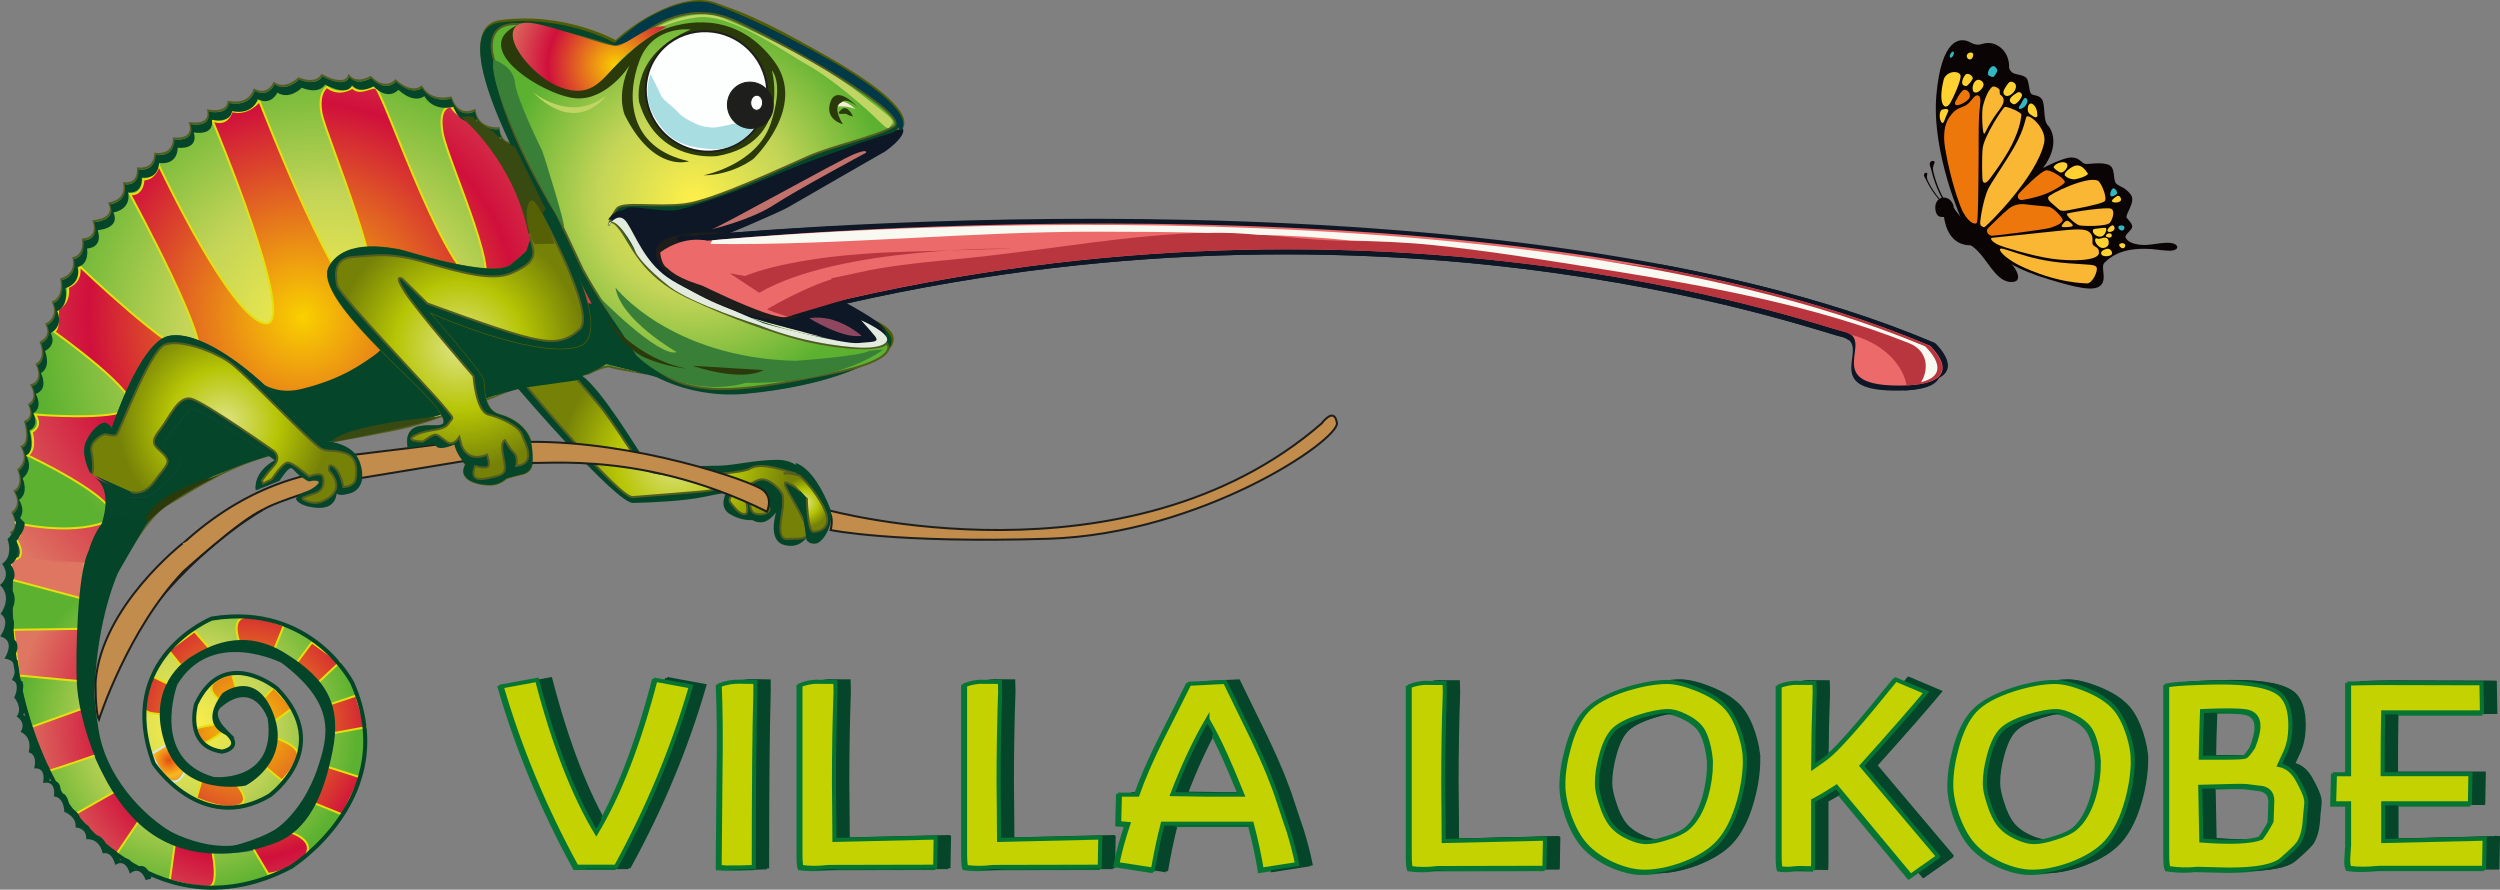 <?xml version="1.0" encoding="UTF-8"?>
<svg xmlns="http://www.w3.org/2000/svg" xmlns:xlink="http://www.w3.org/1999/xlink" id="Calque_1" data-name="Calque 1" viewBox="0 0 615.35 218.98">
  <rect x="0" y="0" width="615.35" height="218.98" fill="#808080" stroke="none"/>
  <defs>
    <radialGradient id="Dégradé_sans_nom_24" data-name="Dégradé sans nom 24" cx="80.25" cy="83.03" fx="80.25" fy="83.03" r="71.46" gradientUnits="userSpaceOnUse">
      <stop offset="0" stop-color="#fff04a"></stop>
      <stop offset=".5" stop-color="#c2d457"></stop>
      <stop offset="1" stop-color="#5cb130"></stop>
    </radialGradient>
    <radialGradient id="Dégradé_sans_nom_33" data-name="Dégradé sans nom 33" cx="74.56" cy="78.03" fx="74.56" fy="78.03" r="91.14" gradientUnits="userSpaceOnUse">
      <stop offset="0" stop-color="#f9d000"></stop>
      <stop offset=".58" stop-color="#d0103c"></stop>
      <stop offset=".99" stop-color="#de7662"></stop>
    </radialGradient>
    <radialGradient id="Dégradé_sans_nom_68" data-name="Dégradé sans nom 68" cx="166.18" cy="113.11" fx="166.18" fy="113.11" r="29.2" gradientUnits="userSpaceOnUse">
      <stop offset="0" stop-color="#dfe487"></stop>
      <stop offset=".5" stop-color="#b6c505"></stop>
      <stop offset=".96" stop-color="#768207"></stop>
    </radialGradient>
    <radialGradient id="Dégradé_sans_nom_68-2" data-name="Dégradé sans nom 68" cx="198.23" cy="123.69" fx="198.23" fy="123.69" r="6.36" xlink:href="#Dégradé_sans_nom_68"></radialGradient>
    <radialGradient id="Dégradé_sans_nom_68-3" data-name="Dégradé sans nom 68" cx="55.07" cy="104.12" fx="55.07" fy="104.12" r="26.93" xlink:href="#Dégradé_sans_nom_68"></radialGradient>
    <radialGradient id="Dégradé_sans_nom_68-4" data-name="Dégradé sans nom 68" cx="113.08" cy="85.21" fx="113.08" fy="85.21" r="31.58" xlink:href="#Dégradé_sans_nom_68"></radialGradient>
    <radialGradient id="Dégradé_sans_nom_24-2" data-name="Dégradé sans nom 24" cx="170.73" cy="49.49" fx="170.73" fy="49.49" r="48.03" xlink:href="#Dégradé_sans_nom_24"></radialGradient>
    <radialGradient id="Dégradé_sans_nom_24-3" data-name="Dégradé sans nom 24" cx="46.38" cy="178.72" fx="46.38" fy="178.72" r="41.77" xlink:href="#Dégradé_sans_nom_24"></radialGradient>
    <radialGradient id="Dégradé_sans_nom_33-2" data-name="Dégradé sans nom 33" cx="15.87" cy="118.58" fx="15.87" fy="118.58" r="20.39" xlink:href="#Dégradé_sans_nom_33"></radialGradient>
    <radialGradient id="Dégradé_sans_nom_22" data-name="Dégradé sans nom 22" cx="41.57" cy="187.12" fx="41.57" fy="187.12" r="8.28" gradientUnits="userSpaceOnUse">
      <stop offset="0" stop-color="#e34e11"></stop>
      <stop offset=".46" stop-color="#fab720"></stop>
      <stop offset=".99" stop-color="#ce7116"></stop>
    </radialGradient>
    <radialGradient id="Dégradé_sans_nom_33-3" data-name="Dégradé sans nom 33" cx="60.29" cy="178.59" fx="60.29" fy="178.59" r="56.73" xlink:href="#Dégradé_sans_nom_33"></radialGradient>
    <radialGradient id="Dégradé_sans_nom_33-4" data-name="Dégradé sans nom 33" cx="60.29" cy="178.59" fx="60.29" fy="178.59" r="56.73" xlink:href="#Dégradé_sans_nom_33"></radialGradient>
    <radialGradient id="Dégradé_sans_nom_33-5" data-name="Dégradé sans nom 33" cx="60.29" cy="178.59" fx="60.29" fy="178.59" r="56.73" xlink:href="#Dégradé_sans_nom_33"></radialGradient>
    <radialGradient id="Dégradé_sans_nom_33-6" data-name="Dégradé sans nom 33" cx="60.29" cy="178.59" fx="60.29" fy="178.59" r="56.73" xlink:href="#Dégradé_sans_nom_33"></radialGradient>
    <radialGradient id="Dégradé_sans_nom_33-7" data-name="Dégradé sans nom 33" cx="60.29" cy="178.59" fx="60.29" fy="178.59" r="56.73" xlink:href="#Dégradé_sans_nom_33"></radialGradient>
    <radialGradient id="Dégradé_sans_nom_33-8" data-name="Dégradé sans nom 33" cx="60.29" cy="178.59" fx="60.29" fy="178.59" r="56.73" xlink:href="#Dégradé_sans_nom_33"></radialGradient>
    <radialGradient id="Dégradé_sans_nom_33-9" data-name="Dégradé sans nom 33" cx="60.29" cy="178.59" fx="60.29" fy="178.59" r="56.73" xlink:href="#Dégradé_sans_nom_33"></radialGradient>
    <radialGradient id="Dégradé_sans_nom_33-10" data-name="Dégradé sans nom 33" cx="60.29" cy="178.59" fx="60.29" fy="178.59" r="56.73" xlink:href="#Dégradé_sans_nom_33"></radialGradient>
    <radialGradient id="Dégradé_sans_nom_33-11" data-name="Dégradé sans nom 33" cx="60.29" cy="178.59" fx="60.29" fy="178.59" r="56.73" xlink:href="#Dégradé_sans_nom_33"></radialGradient>
    <radialGradient id="Dégradé_sans_nom_33-12" data-name="Dégradé sans nom 33" cx="60.29" cy="178.59" fx="60.29" fy="178.59" r="56.73" xlink:href="#Dégradé_sans_nom_33"></radialGradient>
    <radialGradient id="Dégradé_sans_nom_33-13" data-name="Dégradé sans nom 33" cx="60.29" cy="178.59" fx="60.29" fy="178.59" r="56.73" xlink:href="#Dégradé_sans_nom_33"></radialGradient>
    <radialGradient id="Dégradé_sans_nom_33-14" data-name="Dégradé sans nom 33" cx="60.29" cy="178.59" fx="60.29" fy="178.59" r="56.73" xlink:href="#Dégradé_sans_nom_33"></radialGradient>
    <radialGradient id="Dégradé_sans_nom_33-15" data-name="Dégradé sans nom 33" cx="60.29" cy="178.59" fx="60.29" fy="178.59" r="56.73" xlink:href="#Dégradé_sans_nom_33"></radialGradient>
    <radialGradient id="Dégradé_sans_nom_33-16" data-name="Dégradé sans nom 33" cx="60.29" cy="178.59" fx="60.29" fy="178.59" r="56.73" xlink:href="#Dégradé_sans_nom_33"></radialGradient>
    <radialGradient id="Dégradé_sans_nom_33-17" data-name="Dégradé sans nom 33" cx="60.29" cy="178.59" fx="60.29" fy="178.59" r="56.73" xlink:href="#Dégradé_sans_nom_33"></radialGradient>
    <radialGradient id="Dégradé_sans_nom_33-18" data-name="Dégradé sans nom 33" cx="60.29" cy="178.59" fx="60.29" fy="178.59" r="56.73" xlink:href="#Dégradé_sans_nom_33"></radialGradient>
    <radialGradient id="Dégradé_sans_nom_33-19" data-name="Dégradé sans nom 33" cx="151.54" cy="17.44" fx="151.54" fy="17.44" r="28.78" gradientTransform="translate(0 -1.29)" xlink:href="#Dégradé_sans_nom_33"></radialGradient>
  </defs>
  <g>
    <path d="M135.01,37.86s-5.79,2.34-8.97-2.64c0,0-2.8.54-3.31-3.65,0,0-5.17.56-5.94-4.45,0,0-4,2.31-5.83-3.12,0,0-4.76,1.47-7.21-2.63,0,0-2.31,2.13-6.4-1.55,0,0-2.42,2.88-6.16-.86,0,0-3.3,2.06-5.32-.27,0,0-.7,2.94-6.64-.16,0,0-1.26,2.55-5.74.78,0,0-2.99,3.11-6.03,1.2,0,0-1.49,3.33-4.86,1.61,0,0-1,3.98-6.33,2.97,0,0-.08,2.95-5.01,2.12,0,0,1.06,3.85-4.46,3.13,0,0,1.6,4.12-3.98,3.78,0,0,.27,4.24-4.59,3.76,0,0,.11,4.02-4.26,3.58,0,0,.47,3.96-3.38,3.67,0,0,1.08,3.97-3.65,4.94,0,0,2.13,3.66-3.87,4.37,0,0,1.6,4.12-2.62,4.51,0,0,.68,3.8-2.36,4.59,0,0,1.18,3.83-2.99,5.19,0,0,1,4.23-2.05,5.64,0,0,1.85,3.47-1.6,5.43,0,0,1.72,2.75-1.41,4.42,0,0,1.67,3.86-.98,5.44,0,0,2.05,3.92-1.28,5.13,0,0,1.92,3.21-.61,4.77,0,0,1.64,3.01-.96,4.21,0,0,1.55,5.23-.86,6.16,0,0,2.16,3.16-.82,5.66,0,0,1.63,3.63-.89,5.3,0,0,2.16,3.16-.53,5.24,0,0,2.01,3.68-.33,4.96,0,0,2.73,2.94-.24,4.82,0,0,1.84,1.38.1,4.64,0,0-.09.82-.21,1.98.9-.13,1.82-.22,2.8-.22,4.87,0,8.67,1.65,11.43,4.21,2.83-.31,5.71,0,8.31.94,3.64-6.98,11.12-20.4,16.12-23.21,6.82-3.84,15.21-9.92,27.44-12.76,12.23-2.85,21.78-4.24,30.27-6.08,8.49-1.85,25.21-8.77,29.47-10.52,4.26-1.74,15.88-2.52,16.77-3.01s4.2-2.06,5.27-1.6c.73.32,5.12,1.07,7.77,1.51-3.27-1.99-10.63-11.6-23.06-53.97Z" style="fill: url(#Dégradé_sans_nom_24); stroke: #535d21; stroke-miterlimit: 10; stroke-width: .5px;"></path>
    <path d="M2.75,140.86s-.08.69-.18,1.69c.41-.05.82-.1,1.24-.13,1.47-3.04-.22-4.35-.22-4.35,2.54-1.61.9-3.99.38-4.64.2.91,0,1.95-1.32,2.79,0,0,1.84,1.38.1,4.64Z" style="fill: #244b51; stroke-width: 0px;"></path>
    <path d="M128.44,42.33c-3.63-6.26-5.44-5.6-5.77-7.42,0,0-4.12-1.65-5.77-5.27,0,0-3.79,0-5.93-3.46,0,0-3.3-.16-1.98,6.76,1.32,6.92,16.48,39.73,8.08,36.43-8.41-3.3-23.08-47.8-24.73-47.8s-3.79,1.81-5.6,0c0,0-3.13,2.31-6.26-.16,0,0-2.31,1.32-1.32,6.59s17.97,44.84,11.54,47.31c-6.43,2.47-26.87-50.44-26.87-50.44,0,0-2.8,3.63-6.76,2.47,0,0-.99,3.96-4.78,2.31,0,0,21.43,50.94,13.02,49.95-8.41-.99-26.21-38.9-26.21-38.9,0,0-.82,3.46-3.79,3.46,0,0,0,3.96-3.3,3.63,0,0,21.59,39.56,16.15,39.73s-28.68-22.09-28.68-22.09c0,0,.99,3.79-2.8,5.27,0,0,.82,3.63-2.47,5.44,0,0,.49,5.44-.99,5.44,0,0,22.42,15.82,18.63,18.96-3.79,3.13-23.24,1.48-23.24,1.48,0,0,2.14,2.8-.82,4.29,0,0,1.32,4.29-.99,5.77,0,0,28.02,13.19,18.96,16.48-9.07,3.3-21.76.16-21.76.16,0,0,1.98,3.13,0,3.96,0,0,2.64,3.63-.16,5.6,0,0,12.91,5.23,14.99,8.18,1.68,0,3.34.23,4.92.66,3.8-7.27,10.41-18.88,15.7-22.85,7.91-5.93,19.45-11.54,25.39-12.69,5.93-1.15,29.51-5.6,31.98-6.43,2.47-.82,27.03-8.41,29.51-9.73,2.47-1.32,14.84-3.96,17.31-3.79,2.47.16,5.11-2.47,5.11-2.47l7.42,1.98s-24.07-42.53-27.69-48.79Z" style="fill: url(#Dégradé_sans_nom_33); stroke: #e4e00e; stroke-miterlimit: 10; stroke-width: .5px;"></path>
    <path d="M160.09,91.29c-3.96-2.47-12.2-16.15-12.2-16.15,0,0-17.47-2.64-26.21-5.77-8.74-3.13-27.36-6.59-33.79-5.77-6.43.82-4.12,12.69,2.64,15.82,6.76,3.13,3.79,6.59,1.32,8.24-2.47,1.65-7.42,5.6-17.64,8.08-10.22,2.47-14.01-6.26-21.26-9.07-7.25-2.8-13.35,4.45-18.63,10.71-5.27,6.26-2.31,10.55,1.48,12.86,3.79,2.31.16,6.92-6.26,14.01-6.43,7.09-7.42,12.36-8.9,17.14-.35,1.11-.73,2.93-1.1,5.05,1.58.06,3.14.33,4.62.78,1.92-3.74,10.67-15.58,11.81-18.69,1.15-3.13,4.78-4.95,7.91-6.76s14.51-8.74,33.96-12.36c19.45-3.63,38.57-9.4,40.55-10.71s14.34-4.45,20.28-5.11c5.93-.66,10.55-3.96,10.55-3.96l9.73,2.47,6.26,1.67c-1.05-.34-2.79-1.04-5.1-2.49Z" style="fill: #05452a; stroke-width: 0px;"></path>
    <path d="M22.16,116.26s-2.43-4.46-.89-7.68c1.55-3.22,3.88-4.78,4.76-4.45s1.52,1.2,1.52,1.2c0,0,6.85-20.99,13.91-22.59,7.06-1.59,19.22,7,27.72,16.1s7.76,9.55,10.4,9.73c2.65.18,7.39,1.12,8.89,4.94s.62,7.08-2.33,7.93c-2.95.86-3.28-.07-3.28-.07,0,0-.04,3.44-3.76,3.61s-6.47-1.45-6.13-2.33,1.73-1.29,2.94-1.83c1.21-.54,3.83-2.32,1.85-2.45-1.98-.13-.99.83-3.23-.73s-2.25-2.54-3.04-2.39-2.71,3.1-2.71,3.1l-5.79,2.34s-.92-4.24,4.72-7.38c0,0-17.28-12.58-20.72-12.62,0,0-7.09,7.81-6.87,9.07s6.5,1.61,3.61,5.56c-2.88,3.95-6.1,6.97-8.69,7.11-2.59.14-3.62-.17-3.62-.17" style="fill: #244b51; stroke-width: 0px;"></path>
    <path d="M32.35,121.13s2.84,1.29,5.73-2.66c2.88-3.95,4.25-4.52,2.24-6.61-2.01-2.09-3.7-2.44-1.05-5.85,2.65-3.42,4.65-8.67,7.91-7.79,3.26.88,20.27,12.86,20.27,12.86,0,0,1.89,1.46,0,3.59-1.9,2.14-2.94,3.63-2.94,3.63l.3.76,2.1-1.03s2.57-3.89,3.83-4.12,5.36,3.45,5.36,3.45c0,0,3.18-1.39,3.46.19.28,1.58.09,3.25-2.07,3.96s-3.55,1.13-2.84,1.49,2.53,1.34,4.66.47,3.8-2.48,3.46-4.38c-.34-1.9-1.7-3.12-1.7-3.12,0,0-.56-2.19,1.12-1.02s2.36,4.97,2.36,4.97c0,0,2.78,0,3.04-2.18.26-2.17.36-5.29-2.75-6.2-3.1-.91-3.46-.19-5.56-.96-2.1-.77-19.08-18.95-22.97-21.52-3.89-2.57-11.78-5.56-15.62-4.22-3.84,1.34-11.28,21.79-12.01,22.25s-2.33-.24-2.96-.12-3.6,1.79-3.2,4c.4,2.22.52,3.83.38,4.83l-.15,1.01" style="fill: #b6c505; stroke-width: 0px;"></path>
    <path d="M127.18,95.29s24.41,28.61,28.64,28.51,12.5-.45,17.37-1.48c4.88-1.04,5.54-.99,5.54-.99,0,0-1.99,3.46.94,5.22s5.49,1.46,5.49,1.46c0,0,1.12.78,2.7.5s3.17-2.37,3.17-2.37c0,0-2.22,6.77,1.92,7.98,4.14,1.22,5.94-2.37,5.94-2.37,0,0,.56,2.19,2.54.52,1.99-1.66,3.34-5.99.8-10.11-2.54-4.12-5.21-9.03-10.92-8.98-5.71.04-10.37,1.37-14.44,1.45s-16.91.42-18.23-1.47c-1.32-1.89-10.66-17.52-15.48-20.74" style="fill: #044529; stroke-width: 0px;"></path>
    <path d="M129.8,95.31s22.54,27.32,25.92,27.04c3.38-.28,17.4-1.33,18.83-1.58s5.68-2,6.23-.79-2,2.48-.96,3.77,2.34,3.01,3.6,2.78-.13-4.39-.13-4.39c0,0-1.16-1.92.32-1.85,1.48.06.17,5.52,2.24,6.13s3.7-.34,3.55-1.13-1.13-3.55-2.16-3.86-5.09-1.05-2.99-2.08c2.1-1.03,3.33-2.39,6.18-.13s2.21,3.2,2.33,4.81-2.16,8.88,1.06,8.63c3.22-.25,6.51.79,4.12-4.33-2.39-5.12-6.48-10.6-3.98-9.41s4.45,2.96,4.85,5.17-.68,7.15.9,6.86c1.58-.28,3.98-.55,2.21-4.97-1.77-4.42-1.79-8.17-6.62-9.59-4.83-1.42-8.28-2.43-10.8-1-2.52,1.43-22.57,2.58-25.45.16-2.88-2.42-7.35-10.93-12.1-16.45l-4.75-5.52" style="fill: url(#Dégradé_sans_nom_68); stroke: #535d21; stroke-miterlimit: 10; stroke-width: .5px;"></path>
    <path d="M133.47,50.22s19.73,32.56,8.45,35.23-36.16-8.54-36.16-8.54c0,0,12.76,14.7,13.23,16.41.47,1.71-.28,7.56,4.02,8.75s7.42,4.06,7.89,7.57c.47,3.51.66,6.41-2.32,7.11-2.98.7-3.9,1.03-3.9,1.03,0,0-1.38,1.39-3.47,1.6-2.09.21-8.94-.68-6.62-5.02,0,0-2.47-2.82-2.68-4.91,0,0-3.47,1.6-4.49.48s-2.01-.29-2.01-.29l-4.93.72s-1.33-4.66,2.79-5.4c4.11-.74,8.58,1.4,4.22-4.68s-30.52-27.19-26.46-34.61c4.06-7.42,16.39-4.25,17.21-4.23s23.06,7.46,27.61,3.7,3.79-3.46,3.79-3.46" style="fill: #525c03; stroke: #525c03; stroke-miterlimit: 10; stroke-width: .25px;"></path>
    <path d="M133.23,52.55s13.58,24.68,9.53,28.51c-4.05,3.83-7.89,3.38-14.41,1.61-6.52-1.77-23.15-7.93-23.15-7.93l-6.15-6.08s-2.37-1.37.78,3.45c3.15,4.82,16.75,20.51,16.75,20.51,0,0,.58,8.72,3.66,9.47,3.08.75,7.54,2.89,8.23,4.89.69,2,3.89,7.14-1.38,7.76,0,0,.58-2.23-.6-3.32-1.18-1.1-2.18-3.04-2.18-3.04,0,0-1.11.2-.51,3.52.6,3.32,1.17,4.69-1.49,5.33-2.66.64-7.14,2.1-5.34-2.47,0,0,2.07.61,2.99.28s-.06-3.09-.06-3.09c0,0-4.49,2.28-6.29-2.3l-.53-2.03s-1.37,2.37-3.05,1.2c-1.68-1.17-2.32-2.03-3.25-1.7-.92.33-2.65,1.62-2.65,1.62,0,0-5.08-.07-1.76-1.64s6.7-.88,8-2.74,1.66-.79-1.08-4.22c-2.74-3.43-25.82-27.38-26.27-29.91s-1.03-6.67,4.14-6.95c5.18-.28,8.26-1.32,17.73,1.39,9.47,2.71,16.5,4.55,21.05,2.59,4.55-1.96,5.72-3.64,5.32-5.85s-.91-3.27-.91-3.27" style="fill: #b6c505; stroke-width: 0px;"></path>
    <g>
      <path d="M136.72,55.09S107.32,7.33,123.15,5.2c15.83-2.14,28.42,4.97,28.42,4.97,0,0,12.27-11.96,24.77-8.96,12.49,3,47.97,23.89,45.25,29.5,0,0-1.54,2.83-6.66,3.9-5.11,1.06-8.91,2.14-20.89,6.94-11.97,4.8-24.44,10.23-31.15,10.39s-9.87-1.29-12.23.9c0,0,3.03.34,4.23,4.3,1.2,3.96,7.2,10.65,19.83,16.44,12.63,5.79,24.59,9.05,32.49,9.48,7.9.43,8.96-.08,2.44-4.83l5.12.62s9.75,3.56,1.91,8.55c-7.84,4.99-20.39,8-33.16,9.16-12.77,1.16-27.97-4.28-34.36-15.98-6.39-11.69-12.46-25.49-12.46-25.49Z" style="fill: #525c03; stroke: #525c03; stroke-miterlimit: 10; stroke-width: .5px;"></path>
      <path d="M143.3,17.35l13.76-11.62s10.87-7.91,18.89-5.15c8.02,2.77,52.88,23.54,45.92,31.52,0,0-.79-4.09-6.56-7.83-5.77-3.74-35.13-22.12-40.65-21.71-5.53.41-8.86.55-20.04,8.22-11.18,7.67-11.32,6.57-11.32,6.57Z" style="fill: #525c03; stroke-width: 0px;"></path>
      <path d="M152.71,21.2s-2.17,11.71,5.34,17.05c7.5,5.34,14.44,9.5,25.65,2.1,11.21-7.4-2.83-1.46-8.22-2.18-5.39-.72-13.41-3.49-16.28-7.46-2.87-3.97.02,1.25-2.3-.55-2.32-1.8-4.19-8.96-4.19-8.96Z" style="fill: #077f75; stroke-width: 0px;"></path>
      <path d="M121.86,14.31s-3.69-10.56,8.14-8.55c11.83,2.01,21.44,5.28,21.44,5.28,0,0,3.97-.63,6.51-2.63,2.54-1.99,11.71-8.99,23.4-3.62,11.69,5.38,43.92,23.26,38.82,25.99-5.1,2.73-14.49,4.6-20.85,7.34-6.35,2.75-23.34,10.86-30.48,11.75-7.14.89-15.3-.74-16.74,1.11-1.44,1.85-1.99,4.15-1.99,4.15,0,0,.24-2.54,2.92,1.03,2.68,3.57,5.17,11.21,16.58,16.63,11.42,5.41,20.57,8.32,26.65,10.07,6.08,1.75,19.59,3.83,22.34,1.26,0,0,3.85,3.98-14,7.47-17.84,3.48-33.85,7.15-43.48-1.83-9.63-8.98-17.51-24.04-17.51-24.04l-6.26-13.31s-14.74-23.13-15.5-38.11Z" style="fill: #b6c505; stroke: #535d21; stroke-miterlimit: 10; stroke-width: .5px;"></path>
      <path d="M129.62,4.97s-6.37,1.49-.47,8.57c5.91,7.08,12.79,9.7,16.95,7.23,4.16-2.47,10.7-11.52,17.91-14.09,7.21-2.57,18.42-3.28,26.8,7.96s-5.09,24.07-5.09,24.07c0,0-5.08,3.98-12.33,4.05,0,0,13.08-2.47,16.56-12.67,3.47-10.2.31-13.15.31-13.15,0,0,5.01,17.79-13.42,21.07,0,0-14.68,1.97-19.23-13.23,0,0-2.42-11.56,12.69-17.91,0,0-9.22-1.22-12.59,7.57-3.37,8.79-2.89,21.57,12.17,24.85,0,0-8.55,3.02-15.78-11.28,0,0-2.27-4.74,1.12-12.28,0,0-5.48,8.64-13.22,8.07-7.74-.57-28.59-13.31-12.39-18.82Z" style="fill: #525c03; stroke-width: 0px;"></path>
      <path d="M121.86,14.31s4.79,1.49,5.15,5.5,6.33,16.09,6.71,16.88,6.23,19.73,5.27,18.73-19.51-34.53-17.13-41.11Z" style="fill: #569027; stroke-width: 0px;"></path>
      <path d="M151.77,70.39s13.33,17.23,44.29,18.04c0,0,16.19-1.13,18.22-2.49l3.39-.3s-10.23,8.46-33.85,8.21c0,0-14.5,4.89-26.87-6.7l-9.46-14.71s14.87,15.25,19.37,13.84c0,0-13.84-7.83-15.09-15.91Z" style="fill: #569027; stroke-width: 0px;"></path>
      <path d="M128.97,8.68s2.76-1.32,4.93.36c2.16,1.68,2.45,2.9,5.55,3.07,3.09.17,6.51-.39,6.97-.03s1.6.5,1.6.5l2.18-1.53s-17-6.53-22.1-3.8c0,0-1.65.21.88,1.43Z" style="fill: #f8efa5; stroke-width: 0px;"></path>
      <path d="M131.35,22.19s9.22,7.92,18.11.95c0,0-6.96,10.21-18.11-.95Z" style="fill: #f8efa5; stroke-width: 0px;"></path>
      <path d="M157.21,9.2s11.79-8.93,21.28-5.03c9.49,3.91,24.62,11.72,32.71,17.89,8.09,6.17,9.47,7.12,8.61,8.06s-.45,2.01-3.31-.84c-2.87-2.85-11.18-10.18-17.4-13.66-6.22-3.48-18.9-12.85-27.34-11.73s-14.54,5.3-14.54,5.3Z" style="fill: #faf0d9; stroke-width: 0px;"></path>
      <path d="M210.85,26.51s-3.89-3.77-4.55-.69c0,0,2.69-.27,4.55.69Z" style="fill: #f4efd4; stroke-width: 0px;"></path>
      <path d="M211.26,25.83s-5.01-5.51-6.56-1.13c-1.55,4.38,3.06,5.48,3.06,5.48,0,0-2.92-4.38-.26-5.41,0,0,.81-1.36,3.76,1.07Z" style="fill: #525c03; stroke-width: 0px;"></path>
      <path d="M210.23,28.26s-1.37-3.18-2.99-1.58c-1.61,1.6.99.64,1.53,1.06s1.46.52,1.46.52Z" style="fill: #525c03; stroke-width: 0px;"></path>
      <ellipse cx="174.19" cy="22.11" rx="14.69" ry="15.1" transform="translate(55.09 151.13) rotate(-54.52)" style="fill: #fdfefe; stroke: #1e1e1c; stroke-miterlimit: 10; stroke-width: .5px;"></ellipse>
      <path d="M160.39,17.87s1.91,3.6,2.51,5.06,3.08,2.89,4.31,4.35c1.23,1.45,4.18,2.76,5.13,3.13.95.37,3,.6,3.49.61s2.81-.42,3.28-.55,1.36-.31,2.85-.63,2.34-.29,2.94-.44,2.28-.7,2.28-.7c0,0-3.24,8.15-11.75,7.6-8.51-.54-11.05-3.02-14.11-8-3.06-4.99-.95-10.41-.95-10.41Z" style="fill: #6bc4cc; opacity: .58; stroke-width: 0px;"></path>
      <ellipse cx="172.3" cy="23.32" rx="5.6" ry="5.73" transform="translate(11.5 89.48) rotate(-30.07)" style="fill: #1e1e1c; stroke: #1e1e1c; stroke-miterlimit: 10; stroke-width: .25px;"></ellipse>
      <ellipse cx="170.39" cy="21.61" rx="1.47" ry="1.86" transform="translate(48.7 142.81) rotate(-52.11)" style="fill: #fff; stroke: #1e1e1c; stroke-miterlimit: 10; stroke-width: .25px;"></ellipse>
      <path d="M222.16,31.58s-10.08,3.07-12.47,4.07c-2.39,1-11.81,4.33-14,5.23-2.19.9-7.83,3.21-10.48,4.38-2.64,1.17-15.02,5.43-18.22,6.04-3.2.61-11.32-1.24-12.41-.48s-3.28.55-4.65,2.95c0,0,2.11-2.08,8.63,8.83,6.52,10.9,23.92,14.52,23.92,14.52l27.36,7.4s7.24-.69,7.84-1.47,3.98-1.61-13.09-10.43c-17.07-8.82-28.78-14.34-28.55-14.16s16.19-6.62,18.27-7.86,23.82-13.71,23.82-13.71c0,0,5.33-3.66,4.01-5.31Z" style="fill: #0d1726; stroke-width: 0px;"></path>
      <path d="M175.47,56.03s9.56-2.24,15.36-6.03c5.8-3.79,22.61-12.8,22.61-12.8,0,0,.63-1.12-3.02.38-3.65,1.5-32.86,17.84-34.95,18.45Z" style="fill: #c3716b; stroke-width: 0px;"></path>
      <path d="M163.26,64.39s2.27,3.13,6.97,5.55c4.7,2.41,13.13,6.24,15.95,7.08,2.82.83,5.03,1.19,5.26,1.37s-1.74-3.34-7.68-6.23c-5.94-2.89-16.9-7.45-20.5-7.77Z" style="fill: #ee7468; stroke-width: 0px;"></path>
      <path d="M199.48,77.94s8.25,5.18,12.89,4.32c0,0-6.13-5.51-12.89-4.32Z" style="fill: #8f4760; stroke-width: 0px;"></path>
      <path d="M170.74,89.64s11.68,4.12,17.53,1.07l-17.53-1.07Z" style="fill: #376218; stroke-width: 0px;"></path>
      <path d="M149.23,77.53s4.51,7.81,9.82,10.12c5.31,2.31,10.47,2.69,10.47,2.69,0,0-11.72-1.51-20.29-12.81Z" style="fill: #376218; stroke-width: 0px;"></path>
      <path d="M150.06,54.74c1.55-2.64,6.19,5.44,6.54,6.58s2.94,4.52,8.42,8.78c5.49,4.27,22.19,9.58,22.19,9.58,12.85,5.16,24.75,5.49,24.75,5.49,0,0,5.83.32,6.63-1.66s-6.35-5.07-6.35-5.07c0,0,1.94,2.13,3.34,3.84s-.59,1.4-4.1,1.77c-3.51.37-23.12-4.72-23.35-4.9s-18.16-7.43-23.67-11.35c-5.51-3.92-7.67-10.06-9.83-13.35-2.15-3.29-4.52.7-4.52.7" style="fill: #e4e7bf; stroke-width: 0px;"></path>
    </g>
    <path d="M25,147.52c1.15-2.61,2.25-4.73,3.22-5.95,0,0-1.77,1.61-4.15,5.64.31.09.62.2.93.31Z" style="fill: #244b51; stroke-width: 0px;"></path>
    <path d="M35.14,130.11s3.46-5.85,18.63-13.02c0,0-18.05,4.2-18.63,13.02Z" style="fill: #2b3a0a; stroke-width: 0px;"></path>
    <path d="M24.78,147.43l4.01-7.35s-6.01-2.11-6.11,6.76c.72.15,1.42.35,2.1.59Z" style="fill: #244b51; stroke-width: 0px;"></path>
    <path d="M81.55,108.85s23.33-4.29,26.62-6.35c0,0-23.74,1.98-26.62,6.35Z" style="fill: #384912; stroke-width: 0px;"></path>
    <path d="M135.12,38.13s-5.79,2.35-8.97-2.64c0,0-2.8.54-3.31-3.65,0,0-5.17.56-5.94-4.45,0,0-4,2.31-5.83-3.12,0,0-4.76,1.47-7.21-2.63,0,0-2.31,2.13-6.4-1.55,0,0-2.42,2.88-6.16-.86,0,0-3.3,2.06-5.32-.27,0,0-.7,2.94-6.64-.16,0,0-1.26,2.55-5.74.78,0,0-2.99,3.11-6.03,1.2,0,0-1.49,3.33-4.86,1.61,0,0-1,3.98-6.33,2.97,0,0-.08,2.95-5.01,2.12,0,0,1.06,3.85-4.46,3.13,0,0,1.6,4.12-3.98,3.78,0,0,.27,4.24-4.59,3.76,0,0,.11,4.02-4.26,3.58,0,0,.47,3.96-3.38,3.67,0,0,1.08,3.97-3.65,4.94,0,0,2.13,3.66-3.87,4.37,0,0,1.6,4.12-2.62,4.51,0,0,.68,3.8-2.36,4.59,0,0,1.18,3.83-2.99,5.19,0,0,1,4.23-2.05,5.64,0,0,1.85,3.47-1.6,5.43,0,0,1.72,2.75-1.41,4.42,0,0,1.67,3.86-.98,5.44,0,0,2.05,3.92-1.28,5.13,0,0,1.92,3.21-.61,4.77,0,0,1.64,3.01-.96,4.21,0,0,1.55,5.23-.86,6.16,0,0,2.16,3.16-.82,5.66,0,0,1.63,3.63-.89,5.3,0,0,2.16,3.16-.53,5.24,0,0,2.01,3.68-.33,4.96,0,0,.72.78,1.02,1.8,2.19-1.32.25-4.9.25-4.9,2.68-2.07.53-5.23.53-5.23,2.51-1.67.88-5.3.88-5.3,2.97-2.49.82-5.65.82-5.65,2.4-.92.85-6.15.85-6.15,2.59-1.2.95-4.21.95-4.21,2.53-1.56.61-4.76.61-4.76,3.32-1.21,1.28-5.12,1.28-5.12,2.65-1.58.98-5.44.98-5.44,3.12-1.66,1.41-4.41,1.41-4.41,3.43-1.96,1.59-5.42,1.59-5.42,3.05-1.4,2.04-5.63,2.04-5.63,4.15-1.36,2.98-5.18,2.98-5.18,3.03-.79,2.35-4.58,2.35-4.58,4.21-.39,2.61-4.51,2.61-4.51,5.98-.71,3.86-4.36,3.86-4.36,4.71-.97,3.63-4.93,3.63-4.93,3.84.29,3.37-3.66,3.37-3.66,4.35.44,4.24-3.58,4.24-3.58,4.85.48,4.58-3.76,4.58-3.76,5.56.35,3.96-3.77,3.96-3.77,5.5.73,4.45-3.12,4.45-3.12,4.91.83,4.99-2.12,4.99-2.12,5.31,1,6.31-2.97,6.31-2.97,3.36,1.72,4.84-1.6,4.84-1.6,3.03,1.9,6.01-1.2,6.01-1.2,4.47,1.77,5.72-.78,5.72-.78,5.93,3.1,6.62.16,6.62.16,2.01,2.33,5.3.27,5.3.27,3.72,3.74,6.14.86,6.14.86,4.08,3.67,6.38,1.55,6.38,1.55,2.44,4.09,7.19,2.62,7.19,2.62,1.83,5.42,5.81,3.12,5.81,3.12.77,5,5.93,4.44,5.93,4.44.51,4.19,3.3,3.65,3.3,3.65,3.17,4.98,8.94,2.64,8.94,2.64l-.51-2.03Z" style="fill: #05452a; stroke-width: 0px;"></path>
    <g>
      <path d="M79.55,117.56l-1.85-1.08-2.17.48c-20.34,4.93-35.03,19.25-45.15,33.78,1.33,1.19,2.42,2.55,3.27,4.02,13.49-18.86,28.64-27.84,30.95-29.23,4.28-2.58,14.45-5,16.7-6.75,2.25-1.75-1.74-1.22-1.74-1.22Z" style="fill: #c18c4c; stroke: #1e1e1c; stroke-miterlimit: 10; stroke-width: .5px;"></path>
      <path d="M84.65,112.24s2.85,2.23,1.34,5.89l35.41-5.83s-2.68-2.26-2.05-3.77c0,0-5.31,2.07-7.89.38l-8.99,1.16-17.83,2.17Z" style="fill: #c18c4c; stroke: #1e1e1c; stroke-miterlimit: 10; stroke-width: .5px;"></path>
      <path d="M129.86,108.76s1.26,3.32.35,4.88,25.43-4.15,58.55,12.29c0,0,1.69-3.23-1.02-5.36-2.71-2.13-31.34-12.15-57.88-11.81Z" style="fill: #c18c4c; stroke: #1e1e1c; stroke-miterlimit: 10; stroke-width: .5px;"></path>
      <path d="M203.63,125.51s73.68,20.28,121.65-21.26c0,0,3.13-4.29,3.79-.16s-33.3,27.36-71.05,28.52c-37.75,1.15-53.57-2.14-53.57-2.14,0,0,.99-3.46-.82-4.95Z" style="fill: #c18c4c; stroke: #1e1e1c; stroke-miterlimit: 10; stroke-width: .5px;"></path>
    </g>
    <path d="M198.51,132.91s.61,1.14,2.37.88,4.83-5.26,3.33-8.95c-1.49-3.69-4.39-9.48-8.34-10.88" style="fill: #05452a; stroke-width: 0px;"></path>
    <path d="M198.59,122.53s.13,8.43,1.66,8.37,4.83-.96,2.62-5.72-6.04-8.08-6.04-8.08c0,0-2.79-.87-3.97-.55" style="fill: url(#Dégradé_sans_nom_68-2); stroke: #535d21; stroke-miterlimit: 10; stroke-width: .5px;"></path>
    <path d="M22.13,116.21s-2.43-4.46-.89-7.68c1.55-3.22,3.88-4.78,4.76-4.45.88.33,1.52,1.2,1.52,1.2,0,0,6.85-20.99,13.91-22.59,7.06-1.59,19.22,7,27.72,16.1,8.49,9.09,7.76,9.55,10.4,9.73,2.65.18,7.39,1.12,8.89,4.94s.62,7.08-2.33,7.93c-2.95.86-3.28-.07-3.28-.07,0,0-.04,3.44-3.76,3.61-3.72.18-6.47-1.45-6.13-2.33s1.73-1.29,2.94-1.83,3.83-2.32,1.85-2.45c-1.98-.13-.99.83-3.23-.73s-2.25-2.54-3.04-2.39-2.71,3.1-2.71,3.1l-5.79,2.34s-.92-4.24,4.72-7.38c0,0-17.28-12.58-20.72-12.62,0,0-7.09,7.81-6.87,9.07s6.5,1.61,3.61,5.56c-2.88,3.95-6.1,6.97-8.69,7.11-2.59.14-3.62-.17-3.62-.17" style="fill: #05452a; stroke-width: 0px;"></path>
    <path d="M32.32,121.08s2.84,1.29,5.73-2.66c2.88-3.95,4.25-4.52,2.24-6.61-2.01-2.09-3.7-2.44-1.05-5.85,2.65-3.42,4.65-8.67,7.91-7.79,3.26.88,20.27,12.86,20.27,12.86,0,0,1.89,1.46,0,3.59-1.9,2.14-2.94,3.63-2.94,3.63l.3.76,2.1-1.03s2.57-3.89,3.83-4.12,5.36,3.45,5.36,3.45c0,0,3.18-1.39,3.46.19.28,1.58.09,3.25-2.07,3.96s-3.55,1.13-2.84,1.49,2.53,1.34,4.66.47,3.8-2.48,3.46-4.38c-.34-1.9-1.7-3.12-1.7-3.12,0,0-.56-2.19,1.12-1.02s2.36,4.97,2.36,4.97c0,0,2.78,0,3.04-2.18.26-2.17.36-5.29-2.75-6.2-3.1-.91-3.46-.19-5.56-.96s-19.08-18.95-22.97-21.52c-3.89-2.57-11.78-5.56-15.62-4.22-3.84,1.34-11.28,21.79-12.01,22.25s-2.33-.24-2.96-.12-3.6,1.79-3.2,4,.52,3.83.38,4.83l-.15,1.01" style="fill: url(#Dégradé_sans_nom_68-3); stroke: #535d21; stroke-miterlimit: 10; stroke-width: .5px;"></path>
    <path d="M133.44,50.17s19.73,32.56,8.45,35.23c-11.28,2.68-36.16-8.54-36.16-8.54,0,0,12.76,14.7,13.23,16.41.47,1.71-.28,7.56,4.02,8.75s7.42,4.06,7.89,7.57c.47,3.51.66,6.41-2.32,7.11-2.98.7-3.9,1.03-3.9,1.03,0,0-1.38,1.39-3.47,1.6-2.09.21-8.94-.68-6.62-5.02,0,0-2.47-2.82-2.68-4.91,0,0-3.47,1.6-4.49.48s-2.01-.29-2.01-.29l-4.93.72s-1.33-4.66,2.79-5.4,8.58,1.4,4.22-4.68-30.52-27.19-26.46-34.61c4.06-7.42,16.39-4.25,17.21-4.23s23.06,7.46,27.61,3.7c4.55-3.76,3.79-3.46,3.79-3.46" style="fill: #05452a; stroke-width: 0px;"></path>
    <path d="M133.2,52.5s13.58,24.68,9.53,28.51c-4.05,3.83-7.89,3.38-14.41,1.61-6.52-1.77-23.15-7.93-23.15-7.93l-6.15-6.08s-2.37-1.37.78,3.45c3.15,4.82,16.75,20.51,16.75,20.51,0,0,.58,8.72,3.66,9.47,3.08.75,7.54,2.89,8.23,4.89.69,2,3.89,7.14-1.38,7.76,0,0,.58-2.23-.6-3.32s-2.18-3.04-2.18-3.04c0,0-1.11.2-.51,3.52.6,3.32,1.17,4.69-1.49,5.33-2.66.64-7.14,2.1-5.34-2.47,0,0,2.07.61,2.99.28s-.06-3.09-.06-3.09c0,0-4.49,2.28-6.29-2.3l-.53-2.03s-1.37,2.37-3.05,1.2c-1.68-1.17-2.32-2.03-3.25-1.7-.92.33-2.65,1.62-2.65,1.62,0,0-5.08-.07-1.76-1.64,3.31-1.57,6.7-.88,8-2.74,1.3-1.87,1.66-.79-1.08-4.22s-25.82-27.38-26.27-29.91-1.03-6.67,4.14-6.95c5.18-.28,8.26-1.32,17.73,1.39,9.47,2.71,16.5,4.55,21.05,2.59,4.55-1.96,5.72-3.64,5.32-5.85s-.91-3.27-.91-3.27" style="fill: url(#Dégradé_sans_nom_68-4); stroke: #535d21; stroke-miterlimit: 10; stroke-width: .5px;"></path>
    <path d="M19.94,156.65l16.57-28.56-9.03-.99s-2.72.37-5.19,7.05c-2.47,6.68-2.35,22.5-2.35,22.5Z" style="fill: #044529; stroke-width: 0px;"></path>
    <path d="M23.4,117.58l8.78,4.33-7.54,8.16s3.71-9.03-1.24-12.49Z" style="fill: #05452a; stroke-width: 0px;"></path>
    <path d="M136.44,55.48S107.04,7.73,122.87,5.59c15.83-2.14,28.42,4.97,28.42,4.97,0,0,12.27-11.96,24.77-8.96,12.49,3,47.97,23.89,45.25,29.5,0,0-1.54,2.83-6.66,3.9-5.11,1.06-8.91,2.14-20.89,6.94-11.97,4.8-24.44,10.23-31.15,10.39s-9.87-1.29-12.23.9c0,0,3.03.34,4.23,4.3,1.2,3.96,7.2,10.65,19.83,16.44,12.63,5.79,24.59,9.05,32.49,9.48,7.9.43,8.96-.08,2.44-4.83l5.12.62s9.75,3.56,1.91,8.55c-7.84,4.99-20.39,8-33.16,9.16-12.77,1.16-27.97-4.28-34.36-15.98-6.39-11.69-12.46-25.49-12.46-25.49Z" style="fill: #05452a; stroke-width: 0px;"></path>
    <path d="M143.02,17.75l13.76-11.62s10.87-7.91,18.89-5.15c8.02,2.77,52.88,23.54,45.92,31.52,0,0-.79-4.09-6.56-7.83-5.77-3.74-35.13-22.12-40.65-21.71-5.53.41-8.86.55-20.04,8.22-11.18,7.67-11.32,6.57-11.32,6.57Z" style="fill: #003947; stroke-width: 0px;"></path>
    <path d="M152.43,21.6s-2.17,11.71,5.34,17.05c7.5,5.34,14.44,9.5,25.65,2.1s-2.83-1.46-8.22-2.18c-5.39-.72-13.41-3.49-16.28-7.46-2.87-3.97.02,1.25-2.3-.55-2.32-1.8-4.19-8.96-4.19-8.96Z" style="fill: #077f75; stroke-width: 0px;"></path>
    <path d="M121.58,14.71s-3.69-10.56,8.14-8.55c11.83,2.01,21.44,5.28,21.44,5.28,0,0,3.97-.63,6.51-2.63,2.54-1.99,11.71-8.99,23.4-3.62,11.69,5.38,43.92,23.26,38.82,25.99-5.1,2.73-14.49,4.6-20.85,7.34-6.35,2.75-23.34,10.86-30.48,11.75-7.14.89-15.3-.74-16.74,1.11-1.44,1.85-1.99,4.15-1.99,4.15,0,0,.24-2.54,2.92,1.03,2.68,3.57,5.17,11.21,16.58,16.63,11.42,5.41,20.57,8.32,26.65,10.07,6.08,1.75,19.59,3.83,22.34,1.26,0,0,3.85,3.98-14,7.47-17.84,3.48-33.85,7.15-43.48-1.83-9.63-8.98-17.51-24.04-17.51-24.04l-6.26-13.31s-14.74-23.13-15.5-38.11Z" style="fill: url(#Dégradé_sans_nom_24-2); stroke: #535d21; stroke-miterlimit: 10; stroke-width: .5px;"></path>
    <path d="M129.34,5.37s-6.37,1.49-.47,8.57c5.91,7.08,12.79,9.7,16.95,7.23,4.16-2.47,10.7-11.52,17.91-14.09s18.42-3.28,26.8,7.96c8.38,11.23-5.09,24.07-5.09,24.07,0,0-5.08,3.98-12.33,4.05,0,0,13.08-2.47,16.56-12.67,3.47-10.2.31-13.15.31-13.15,0,0,5.01,17.79-13.42,21.07,0,0-14.68,1.97-19.23-13.23,0,0-2.42-11.56,12.69-17.91,0,0-9.22-1.22-12.59,7.57-3.37,8.79-2.89,21.57,12.17,24.85,0,0-8.55,3.02-15.78-11.28,0,0-2.27-4.74,1.12-12.28,0,0-5.48,8.64-13.22,8.07-7.74-.57-28.59-13.31-12.39-18.82Z" style="fill: #2b3a0a; stroke-width: 0px;"></path>
    <path d="M121.58,14.71s4.79,1.49,5.15,5.5c.36,4,6.33,16.09,6.71,16.88s6.23,19.73,5.27,18.73-19.51-34.53-17.13-41.11Z" style="fill: #3a7f38; stroke-width: 0px;"></path>
    <path d="M151.49,70.78s13.33,17.23,44.29,18.04c0,0,16.19-1.13,18.22-2.49l3.39-.3s-10.23,8.46-33.85,8.21c0,0-14.5,4.89-26.87-6.7l-9.46-14.71s14.87,15.25,19.37,13.84c0,0-13.84-7.83-15.09-15.91Z" style="fill: #3a7f38; stroke-width: 0px;"></path>
    <path d="M128.69,9.08s2.76-1.32,4.93.36c2.16,1.68,2.45,2.9,5.55,3.07,3.09.17,6.51-.39,6.97-.03s1.6.5,1.6.5l2.18-1.53s-17-6.53-22.1-3.8c0,0-1.65.21.88,1.43Z" style="fill: #c1d564; stroke-width: 0px;"></path>
    <path d="M131.07,22.59s9.22,7.92,18.11.95c0,0-6.96,10.21-18.11-.95Z" style="fill: #c1d564; stroke-width: 0px;"></path>
    <path d="M156.93,9.6s11.79-8.93,21.28-5.03c9.49,3.91,24.62,11.72,32.71,17.89,8.09,6.17,9.47,7.12,8.61,8.06s-.45,2.01-3.31-.84c-2.87-2.85-11.18-10.18-17.4-13.66-6.22-3.48-18.9-12.85-27.34-11.73-8.44,1.12-14.54,5.3-14.54,5.3Z" style="fill: #c1d564; stroke-width: 0px;"></path>
    <path d="M210.57,26.9s-3.89-3.77-4.55-.69c0,0,2.69-.27,4.55.69Z" style="fill: #f4efd4; stroke-width: 0px;"></path>
    <path d="M210.97,26.22s-5.01-5.51-6.56-1.13c-1.55,4.38,3.06,5.48,3.06,5.48,0,0-2.92-4.38-.26-5.41,0,0,.81-1.36,3.76,1.07Z" style="fill: #2b3a0a; stroke-width: 0px;"></path>
    <path d="M209.95,28.65s-1.37-3.18-2.99-1.58c-1.61,1.6.99.64,1.53,1.06s1.46.52,1.46.52Z" style="fill: #2b3a0a; stroke-width: 0px;"></path>
    <ellipse cx="173.91" cy="22.51" rx="14.69" ry="15.1" transform="translate(54.64 151.06) rotate(-54.52)" style="fill: #fdfefe; stroke: #1e1e1c; stroke-miterlimit: 10; stroke-width: .5px;"></ellipse>
    <path d="M160.11,18.27s1.91,3.6,2.51,5.06,3.08,2.89,4.31,4.35c1.23,1.45,4.18,2.76,5.13,3.13.95.37,3,.6,3.49.61s2.81-.42,3.28-.55,1.36-.31,2.85-.63,2.34-.29,2.94-.44,2.28-.7,2.28-.7c0,0-3.24,8.15-11.75,7.6-8.51-.54-11.05-3.02-14.11-8-3.06-4.99-.95-10.41-.95-10.41Z" style="fill: #6bc4cc; opacity: .58; stroke-width: 0px;"></path>
    <g>
      <ellipse cx="184.68" cy="25.9" rx="5.6" ry="5.73" transform="translate(11.88 96.03) rotate(-30.07)" style="fill: #1e1e1c; stroke: #1e1e1c; stroke-miterlimit: 10; stroke-width: .25px;"></ellipse>
      <ellipse cx="186.24" cy="25.29" rx="1.86" ry="1.47" transform="translate(154.21 210.49) rotate(-87.92)" style="fill: #fff; stroke: #1e1e1c; stroke-miterlimit: 10; stroke-width: .25px;"></ellipse>
    </g>
    <path d="M221.87,31.98s-10.08,3.07-12.47,4.07c-2.39,1-11.81,4.33-14,5.23s-7.83,3.21-10.48,4.38c-2.64,1.17-15.02,5.43-18.22,6.04-3.2.61-11.32-1.24-12.41-.48s-3.28.55-4.65,2.95c0,0,2.11-2.08,8.63,8.83,6.52,10.9,23.92,14.52,23.92,14.52l27.36,7.4s7.24-.69,7.84-1.47,3.98-1.61-13.09-10.43c-17.07-8.82-28.78-14.34-28.55-14.16s16.19-6.62,18.27-7.86,23.82-13.71,23.82-13.71c0,0,5.33-3.66,4.01-5.31Z" style="fill: #0d1726; stroke-width: 0px;"></path>
    <path d="M175.19,56.43s9.56-2.24,15.36-6.03c5.8-3.79,22.61-12.8,22.61-12.8,0,0,.63-1.12-3.02.38-3.65,1.5-32.86,17.84-34.95,18.45Z" style="fill: #c3716b; stroke-width: 0px;"></path>
    <path d="M162.98,64.79s2.27,3.13,6.97,5.55c4.7,2.41,13.13,6.24,15.95,7.08,2.82.83,5.03,1.19,5.26,1.37s-1.74-3.34-7.68-6.23c-5.94-2.89-16.9-7.45-20.5-7.77Z" style="fill: #ee7468; stroke-width: 0px;"></path>
    <path d="M199.2,78.33s8.25,5.18,12.89,4.32c0,0-6.13-5.51-12.89-4.32Z" style="fill: #8f4760; stroke-width: 0px;"></path>
    <path d="M170.45,90.03s11.68,4.12,17.53,1.07l-17.53-1.07Z" style="fill: #2b3a0a; stroke-width: 0px;"></path>
    <path d="M148.95,77.93s4.51,7.81,9.82,10.12c5.31,2.31,10.47,2.69,10.47,2.69,0,0-11.72-1.51-20.29-12.81Z" style="fill: #2b3a0a; stroke-width: 0px;"></path>
    <path d="M149.78,55.13c1.55-2.64,6.19,5.44,6.54,6.58s2.94,4.52,8.42,8.78c5.49,4.27,22.19,9.58,22.19,9.58,12.85,5.16,24.75,5.49,24.75,5.49,0,0,5.83.32,6.63-1.66.8-1.98-6.35-5.07-6.35-5.07,0,0,1.94,2.13,3.34,3.84,1.4,1.71-.59,1.4-4.1,1.77s-23.12-4.72-23.35-4.9-18.16-7.43-23.67-11.35c-5.51-3.92-7.67-10.06-9.83-13.35-2.15-3.29-4.52.7-4.52.7" style="fill: #e3eade; stroke-width: 0px;"></path>
    <path d="M113.52,28.82s12.86,10.38,16.57,28.81l4.2-6.18-7.54-15.33s-3.46-1.48-4.45-2.84-5.19-3.34-5.56-4.2-3.21-.25-3.21-.25Z" style="fill: #384912; stroke-width: 0px;"></path>
    <path d="M136.52,59.97s-3.83-10.63-5.56-10.63-1.98,6.43.62,10.76" style="fill: #566004; stroke-width: 0px;"></path>
    <path d="M52.15,152.39s-23.93,9.77-14.28,35.64c0,0,11.69,17.77,28.51,7.93,0,0,16.15-11.61,1.85-26.35,0,0-13.02-10.79-19.91,3.83,0,0-3.05,10.36,6.4,11.7,0,0,4.75-.77,1.7-4.06-3.04-3.29-6.27-4.9.75-10.27,0,0,9.26-2.58,10.27,8.8,1,11.39-11.57,13.2-11.57,13.2,0,0-16.11,0-14.38-18.82,1.73-18.81,24.07-13.49,24.07-13.49,0,0,18.76,7.07,15.15,23.57-3.61,16.5-10.47,21.28-22.97,24.71-12.49,3.43-31.26-12.38-33.87-28.6-1.76-10.92-2.65-21.11,2.31-34.03-7.44-3.2-15.37-5.12-23.18-7.32-2.1,39.97,14.59,60.62,14.59,60.62,0,0,21.73,31.13,54.16,14.03,0,0,27.35-17.21,15.04-45.23,0,0-10.11-19.9-34.62-15.87Z" style="fill: url(#Dégradé_sans_nom_24-3); stroke: #535d21; stroke-miterlimit: 10; stroke-width: .5px;"></path>
    <path d="M75.44,199.06c-4.36,7.06-16.96,10.2-16.96,10.2,0,0-15.21,3.26-26.67-11.98-11.45-15.23-8.66-26.13-9.54-33.86-.52-4.57,1.11-10.87,3.74-17.34-.85-.36-1.7-.71-2.55-1.04-3.06,8.66-3.58,17.04-3.94,23.63-.44,7.93,3.5,20.89,10.87,28.74,7.37,7.85,16.29,14.44,30.72,12.18,13.42-2.11,17.95-15.93,18.52-17.87-.2.53-1,2.2-4.18,7.34Z" style="fill: #33646d; stroke-width: 0px;"></path>
    <path d="M50.98,160.29s14.59-6.94,28,10.59c0,0-4.36-11.15-18.81-13.07,0,0-5-.81-9.2,2.48Z" style="fill: #33646d; stroke-width: 0px;"></path>
    <polyline points="4.61 137.34 2.8 138.08 2.59 142.61 20.29 147.35 20.53 142.41 20.89 138.45" style="fill: url(#Dégradé_sans_nom_33-2); stroke: #e4e00e; stroke-miterlimit: 10; stroke-width: .5px;"></polyline>
    <path d="M41.66,182.96l-4.33,2.6s2.23,5.32,4.57,6.55c2.35,1.24,3.71-2.47,3.71-2.47l-3.96-6.68Z" style="fill: url(#Dégradé_sans_nom_22); stroke: #cfe9eb; stroke-miterlimit: 10; stroke-width: .5px;"></path>
    <g>
      <path d="M20.64,154.77l-17.31.25,1.36,11.25,17.18,1.61s.37-9.15.74-11.87c.37-2.72-1.98-1.24-1.98-1.24Z" style="fill: url(#Dégradé_sans_nom_33-3); stroke: #e4e00e; stroke-miterlimit: 10; stroke-width: .5px;"></path>
      <path d="M21.63,173.93l-14.09,5.07s3.83,10.76,4.33,10.76,13.35-4.45,13.35-4.45l-2.72-11.13s.37-1.48-.87-.25Z" style="fill: url(#Dégradé_sans_nom_33-4); stroke: #e4e00e; stroke-miterlimit: 10; stroke-width: .5px;"></path>
      <path d="M18.29,200.51l10.88-6.18,5.56,6.92-6.18,9.15s-9.89-7.42-10.26-9.89Z" style="fill: url(#Dégradé_sans_nom_33-5); stroke: #e4e00e; stroke-miterlimit: 10; stroke-width: .5px;"></path>
      <path d="M43.14,206.94l-1.36,9.77s7.54,2.1,9.89,1.48.49-9.15.49-9.15c0,0-6.06.87-9.03-2.1Z" style="fill: url(#Dégradé_sans_nom_33-6); stroke: #e4e00e; stroke-miterlimit: 10; stroke-width: .5px;"></path>
      <path d="M62.06,208.43l3.96,6.68s6.92-.87,9.27-4.7c2.35-3.83-4.2-5.69-4.2-5.69l-9.03,3.71Z" style="fill: url(#Dégradé_sans_nom_33-7); stroke: #e4e00e; stroke-miterlimit: 10; stroke-width: .5px;"></path>
      <polygon points="76.98 197.53 84.31 200.51 88.76 191.36 80.23 188.64 76.98 197.53" style="fill: url(#Dégradé_sans_nom_33-8); stroke: #e4e00e; stroke-miterlimit: 10; stroke-width: .5px;"></polygon>
      <polygon points="81.96 180.48 90 179 87.65 171.21 80.6 173.56 81.96 180.48" style="fill: url(#Dégradé_sans_nom_33-9); stroke: #e4e00e; stroke-miterlimit: 10; stroke-width: .5px;"></polygon>
      <polygon points="77.64 168.62 83.57 163.05 76.77 158.11 72.44 163.92 77.64 168.62" style="fill: url(#Dégradé_sans_nom_33-10); stroke: #e4e00e; stroke-miterlimit: 10; stroke-width: .5px;"></polygon>
      <path d="M67.03,160.99l2.81-6.96s-7.17-3.09-10.14-1.98-.49,6.8-.49,6.8l7.82,2.14Z" style="fill: url(#Dégradé_sans_nom_33-11); stroke: #e4e00e; stroke-miterlimit: 10; stroke-width: .5px;"></path>
      <path d="M52.42,160.58l-4.57-5.19-6.31,4.7,2.97,3.71s4.95-4.2,7.91-3.21Z" style="fill: url(#Dégradé_sans_nom_33-12); stroke: #e4e00e; stroke-miterlimit: 10; stroke-width: .5px;"></path>
      <path d="M42.4,168.86l-5.07-2.47s-2.47,7.54-1.48,8.53,5.32.87,5.32.87l1.24-6.92Z" style="fill: url(#Dégradé_sans_nom_33-13); stroke: #e4e00e; stroke-miterlimit: 10; stroke-width: .5px;"></path>
      <path d="M49.7,191.86l-1.36,4.57s6.17,2.97,10.02,1.92c.08-.02.16-.05.24-.07,3.83-1.24-1.11-5.93-1.11-5.93,0,0-3.96,1.73-7.79-.49Z" style="fill: url(#Dégradé_sans_nom_33-14); stroke: #e4e00e; stroke-miterlimit: 10; stroke-width: .5px;"></path>
      <path d="M64.41,188.03l4.95,4.08s3.71-3.71,3.96-6.18c.25-2.47-5.32-4.2-5.32-4.2,0,0-3.09,6.43-3.59,6.31Z" style="fill: url(#Dégradé_sans_nom_33-15); stroke: #e4e00e; stroke-miterlimit: 10; stroke-width: .5px;"></path>
      <polygon points="67.25 177.76 71.95 174.3 67.38 169.23 64.78 171.95 67.25 177.76" style="fill: url(#Dégradé_sans_nom_33-16); stroke: #e4e00e; stroke-miterlimit: 10; stroke-width: .5px;"></polygon>
      <path d="M58.6,170.96l-1.48-4.95s-3.21.49-4.7,2.23,1.61,4.08,1.61,4.08l4.57-1.36Z" style="fill: url(#Dégradé_sans_nom_33-17); stroke: #e4e00e; stroke-miterlimit: 10; stroke-width: .5px;"></path>
      <path d="M53.41,178.26s-5.69.74-5.44,1.48,1.11,2.97,2.1,3.09c.99.12,4.95-2.84,4.95-2.84l-1.61-1.73Z" style="fill: url(#Dégradé_sans_nom_33-18); stroke: #e4e00e; stroke-miterlimit: 10; stroke-width: .5px;"></path>
    </g>
    <path d="M5.13,167.49s-.05-.02-.05-.02c.01-.02.02-.04.03-.06-.03-.1-.05-.2-.08-.3-.17-.7-.21-1.42-.29-2.13-.13-.8-.3-1.6-.39-2.41,0-.02,0-.05,0-.07-.58-.24-1.11-.27-1.11-.27,2.9-4.83-1.05-5.43-1.05-5.43,2.76-4.23.09-5.53.09-5.53,3.08-4.53-.15-7.1-.15-7.1,2.94-2.42.5-5.17.5-5.17,2.97-2.03,1.35-6.1,1.35-6.1,1.8-1.8,2.15-3.26,2.08-4.25-.72-.67-1.36-1.4-1.94-2.19-.21.19-.42.37-.66.57,0,0,1.82,2.23-1.61,5.67,0,0,1.62,4.08-1.35,6.11,0,0,2.44,2.76-.51,5.19,0,0,3.23,2.58.15,7.12,0,0,2.67,1.3-.09,5.54,0,0,3.95.61,1.05,5.45,0,0,4.42.22,1.83,5.27,0,0,.71.27,1.35.91.31-.15.63-.29.95-.43-.03-.12-.06-.24-.09-.36Z" style="fill: #05452a; stroke-width: 0px;"></path>
    <path d="M5.09,180.18s3,.98,1.95,5.01c0,0,2.26.22,1.37,3.96,0,0,3.01-.61,2.17,3.59,0,0,3.25-1.01,2.69,3.25,0,0,.58,0,1.21.29.25-.26.51-.51.77-.74-.24-.04-.4-.04-.4-.04.56-4.25-2.69-3.24-2.69-3.24.84-4.19-2.16-3.58-2.16-3.58.89-3.73-1.37-3.94-1.37-3.94,1.05-4.02-1.95-5-1.95-5,1.5-2.49-.98-3.8-.98-3.8,1.62-2.23-.61-4.68-.61-4.68.83-1.75.71-2.88.4-3.56-.69-.29-1.35-.64-1.97-1.04-.1.19-.21.38-.33.58,0,0,1.89,1.1.3,4.45,0,0,2.23,2.46.61,4.69,0,0,2.48,1.31.98,3.81Z" style="fill: #05452a; stroke-width: 0px;"></path>
    <path d="M21.23,206.58s3.11-.55,4.08,3.5c0,0,2.1-.88,3.07,2.84,0,0,2.37-1.96,3.6,2.14,0,0,2.39-2.42,3.91,1.6,0,0,.52-.27,1.2-.32.1-.34.21-.69.33-1.02-.23.08-.37.15-.37.15-1.51-4.01-3.9-1.59-3.9-1.59-1.23-4.09-3.59-2.13-3.59-2.13-.97-3.71-3.06-2.83-3.06-2.83-.97-4.04-4.07-3.49-4.07-3.49.15-2.9-2.65-2.89-2.65-2.89.38-2.73-2.74-3.84-2.74-3.84-.09-1.94-.73-2.87-1.32-3.33-.75.08-1.49.07-2.23.01,0,.22,0,.43-.02.67,0,0,2.19.08,2.36,3.78,0,0,3.13,1.12,2.75,3.85,0,0,2.8,0,2.66,2.9Z" style="fill: #05452a; stroke-width: 0px;"></path>
    <path d="M35.14,130.11s-11.16,12.42-11.9,41.23c0,0-.62,25.22,20.65,34.25,21.26,9.03,31.15-7.42,34.12-16.07,2.97-8.65,4.7-16.2-8.65-26.33,0,0-17.18-8.78-25.72,5.32,0,0-6.8,18.3,9.03,22.75,0,0,15.45,1.48,13.23-14.34,0,0-3.21-9.77-11.5-2.84,0,0-3.21,1.98,3.46,7.54,0,0-10.14-1.61-3.09-11,0,0,8.28-6.43,12.61,5.32,4.33,11.74-6.92,17.43-6.92,17.43,0,0-15.08,2.97-19.66-9.77-4.57-12.73,2.6-19.78,6.31-22.01,3.71-2.23,12.36-7.42,23-.87s13.97,13.1,11.74,24.23c-2.23,11.13-6.06,19.41-13.97,22.5-7.91,3.09-22.38,5.44-33.38-4.45-11-9.89-15.21-27.69-15.58-34.62-.37-6.92.12-27.32,2.84-32.64" style="fill: #044529; stroke-width: 0px;"></path>
    <path d="M26.13,146.02c-4.96,12.92-4.07,23.11-2.31,34.03,2.61,16.22,21.38,32.03,33.87,28.6,12.49-3.43,19.36-8.22,22.97-24.71,3.61-16.5-15.15-23.57-15.15-23.57,0,0-22.34-5.33-24.07,13.49-1.73,18.81,14.38,18.82,14.38,18.82,0,0,12.57-1.81,11.57-13.2-1-11.39-10.27-8.8-10.27-8.8-7.01,5.37-3.79,6.98-.75,10.27,3.05,3.29-1.7,4.06-1.7,4.06-9.44-1.34-6.4-11.7-6.4-11.7,6.89-14.62,19.91-3.83,19.91-3.83,14.3,14.74-1.85,26.35-1.85,26.35-16.81,9.84-28.51-7.93-28.51-7.93-9.65-25.87,14.28-35.64,14.28-35.64,24.51-4.03,34.62,15.87,34.62,15.87,12.31,28.02-15.04,45.23-15.04,45.23-32.42,17.1-54.16-14.03-54.16-14.03,0,0-16.56-21.31-14.82-57.16" style="fill: none; stroke: #044529; stroke-miterlimit: 10;"></path>
    <path d="M44.96,133.75s-19.95,15.5-21.43,33.96c0,0-.16,7.25.82,9.4,0,0,7.09-22.09,20.77-36.43,0,0,14.04-12.81,19.47-15.14" style="fill: #c18c4c; stroke: #1e1e1c; stroke-miterlimit: 10; stroke-width: .5px;"></path>
    <polygon points="5.92 179.32 9.81 188.71 11.95 189.24 7.03 178.67 5.92 179.32" style="fill: #05452a; stroke-width: 0px;"></polygon>
    <polygon points="1.35 155.21 2.06 157.31 2.83 157.13 2.52 155.39 1.35 155.21" style="fill: #05452a; stroke-width: 0px;"></polygon>
  </g>
  <path d="M126.24,9.05s-.82-4.31,5.11-3.32,17.8,5.72,20.44,5.55c2.64-.17,7.73-5.59,12.23-4.7,0,0-7.45,4.04-11.65,8.6-4.2,4.56-6.68,8.54-13.19,6.72-6.51-1.82-12.69-9.2-12.94-12.85Z" style="fill: url(#Dégradé_sans_nom_33-19); stroke-width: 0px;"></path>
  <path d="M179.55,57.36s-20.67-1.85-17.93,6.22c2.74,8.08,29.15,18.64,35.02,14.21" style="fill: #1d1d1b; stroke-width: 0px;"></path>
  <g>
    <g>
      <path d="M170.3,58.11s196.35-19.8,305.19,25.99c.27.12.55.23.82.35,0,0,11.04,10.09-8.25,9.92-19.29-.17-5.06-11.57-13.25-13.46-8.19-1.89-118.34-41.85-262.28-5.18,0,0-37.35-19.95-22.23-17.62Z" style="fill: #0d1726; stroke-width: 0px;"></path>
      <path d="M476.18,84.45c-.27-.12-.55-.23-.82-.35-19.65-8.27-42.15-14.4-65.84-18.89-17.76-2.42-35.68-4.49-53.47-6.22-9.98-.97-20.03-.47-30.03-.92-9.93-.45-19.66-2.18-29.63-1.97-20.11.42-40.04,4.21-60.01,6.26-9.89,1.01-19.43,1.65-29.15,3.89-6.98,1.61-14.7,2.57-21.1,6.02,3.61,2.04,6.27,3.46,6.27,3.46,143.94-36.67,254.09,3.29,262.28,5.18.72.17,1.26.41,1.67.71,5.33,1.41,10.37,4.41,12.95,9.37.58,1.11.93,2.23,1.13,3.33,15.75-.72,5.75-9.87,5.75-9.87Z" style="fill: #0d1726; stroke-width: 0px;"></path>
      <path d="M475.04,84.57c-.27-.11-.54-.23-.81-.34-106.39-44.07-296.66-26.79-302.59-26.24-.76,1.05-.96,2.11-.05,3.06,2.6,2.72,13.91.35,17.7,0,13.52-1.2,27.09-1.43,40.66-1.99,26.63-1.08,53.89-3.99,80.51-1.85,13.88,1.12,27.76.61,41.63,2.07,14.33,1.51,28.61,3.83,42.83,6.11,25.32,4.06,52.29,8.89,76.19,18.42,4.64,1.85,4.99,6.48,2.96,9.71,8.6-2.13.97-8.97.97-8.97Z" style="fill: #0d1726; stroke-width: 0px;"></path>
    </g>
    <g>
      <path d="M173.4,60.51s193.16-19.61,300.21,25.51c.27.11.54.23.81.34,0,0,10.85,9.95-8.12,9.79-18.98-.16-4.97-11.41-13.03-13.27s-116.4-41.23-258.01-5c0,0-36.73-19.67-21.86-17.37Z" style="fill: #0d1726; stroke-width: 0px;"></path>
      <path d="M474.3,86.37c-.27-.11-.54-.23-.81-.34-19.33-8.15-41.46-14.18-64.76-18.61-17.47-2.38-35.1-4.42-52.59-6.11-9.82-.95-19.7-.46-29.54-.9-9.77-.44-19.34-2.14-29.15-1.93-19.78.42-39.39,4.17-59.04,6.2-9.73,1-19.12,1.64-28.68,3.85-6.87,1.59-14.46,2.54-20.76,5.94,3.55,2.01,6.17,3.41,6.17,3.41,141.61-36.22,249.95,3.14,258.01,5,.71.16,1.24.4,1.64.7,5.24,1.39,10.2,4.35,12.74,9.24.57,1.1.92,2.19,1.11,3.28,15.49-.72,5.66-9.74,5.66-9.74Z" style="fill: #0d1726; stroke-width: 0px;"></path>
      <path d="M473.17,86.48c-.27-.11-.53-.22-.8-.33-104.64-43.42-291.82-26.31-297.65-25.76-.75,1.03-.94,2.08-.05,3.02,2.55,2.69,13.68.34,17.41,0,13.3-1.19,26.65-1.43,40-1.97,26.2-1.08,53.02-3.96,79.2-1.86,13.65,1.1,27.3.59,40.95,2.02,14.09,1.48,28.14,3.77,42.13,6.01,24.91,4,51.44,8.75,74.94,18.14,4.57,1.82,4.9,6.39,2.91,9.58,8.46-2.1.95-8.85.95-8.85Z" style="fill: #0d1726; stroke-width: 0px;"></path>
    </g>
    <g>
      <path d="M174.04,59.26s193.16-19.61,300.21,25.51c.27.11.54.23.81.34,0,0,10.85,9.95-8.12,9.79-18.98-.16-4.97-11.41-13.03-13.27-8.06-1.86-116.4-41.23-258.01-5,0,0-36.73-19.67-21.86-17.37Z" style="fill: #ed6a6b; stroke-width: 0px;"></path>
      <path d="M474.94,85.12c-.27-.11-.54-.23-.81-.34-19.33-8.15-41.46-14.18-64.76-18.61-17.47-2.38-35.1-4.42-52.59-6.11-9.82-.95-19.7-.46-29.54-.9-9.77-.44-19.34-2.14-29.15-1.93-19.78.42-39.39,4.17-59.04,6.2-9.73,1-19.12,1.64-28.68,3.85-6.87,1.59-14.46,2.54-20.76,5.94,3.55,2.01,6.17,3.41,6.17,3.41,141.61-36.22,249.95,3.14,258.01,5,.71.16,1.24.4,1.64.7,5.24,1.39,10.2,4.35,12.74,9.24.57,1.1.92,2.19,1.11,3.28,15.49-.72,5.66-9.74,5.66-9.74Z" style="fill: #b9363f; stroke-width: 0px;"></path>
      <path d="M473.81,85.23c-.27-.11-.53-.22-.8-.33-104.64-43.42-291.82-26.31-297.65-25.76-.22.3-.38.6-.49.9,31.9.43,63.63-3.09,95.56-3.01,8.95.02,17.96.03,26.95.31,4.17-.16,8.32.1,12.47.47,0,0,0,0,0,0,7.43.11,15.05.62,22.65,1.39,6.79.19,13.58.43,20.37,1.14,14.09,1.48,28.14,3.77,42.13,6.01,24.91,4,51.44,8.75,74.94,18.14,4.57,1.82,4.9,6.39,2.91,9.58,8.46-2.1.95-8.85.95-8.85Z" style="fill: #f8faf1; stroke-width: 0px;"></path>
    </g>
  </g>
  <path d="M190.59,62.64s-13.28-1.48-23.39,4.85c0,0,23.06,11.93,26.61,10.46s13.01-4.56,13.01-4.56c0,0-.04-8.67-16.23-10.75Z" style="fill: #ed6a6b; stroke-width: 0px;"></path>
  <path d="M174.57,59.42s-5.54-1.99-12.07,2.7c0,0,.28,3.71,2.24,4,1.96.29,9.93-2.72,9.93-2.72" style="fill: #ed6a6b; stroke-width: 0px;"></path>
  <path d="M188.92,76.05s14.81-8.8,22.08-8.38c7.27.41-1.15,5.5-1.15,5.5l-16.04,4.78s-5.89-1.88-4.88-1.89Z" style="fill: #b9363f; stroke-width: 0px;"></path>
  <path d="M163.17,61.99s-2.91,4.96,10.92,8.64c13.83,3.68,10.64-2.55,10.64-2.55,0,0-11.67-6.79-13.33-7.15s-8.24,1.06-8.24,1.06Z" style="fill: #ed6a6b; stroke-width: 0px;"></path>
  <path d="M183.42,67.93s11.04-5.11,38.41-5.93l27.36-.82s-42.36-.66-62.31,10.88l-7.25-4.78,3.79.66Z" style="fill: #b9363f; stroke-width: 0px;"></path>
  <g>
    <path d="M154.89,213.2h-9.68c-7.91-14.45-14.06-29.25-18.45-44.38l8.71-1.61c4.08,15.7,8.94,28.24,14.58,37.61,5.63-9.38,10.49-21.91,14.58-37.61l8.71,1.61c-4.39,15.14-10.54,29.93-18.45,44.38Z" style="fill: #05452a; stroke: #05452a; stroke-miterlimit: 10;"></path>
    <path d="M189.21,170.11c-.26,9.29-.39,23.25-.39,41.87v1.29c-1.45.09-3.67.13-6.66.13l-1.73-.13v-1.87c0-.09.06-7.25.19-21.48.13-8.6.06-15.74-.19-21.42,1.56-.6,3.25-.88,5.07-.84l3.7.06v2.39Z" style="fill: #05452a; stroke: #05452a; stroke-miterlimit: 10;"></path>
    <path d="M233.59,206.04l-.13,7.16-26.27.06c-2.49.3-4.7.3-6.63,0-.17-.47-.26-1.61-.26-3.42v-41.35c1.27-.52,2.69-.8,4.26-.84-1.19.04.25.06,4.32.06.04,1.33.06,2.13.06,2.39-.26,7.18-.39,14.67-.39,22.45,0,.86.02,2.88.06,6.06.04,3.66.06,6.32.06,8l24.9-.58Z" style="fill: #05452a; stroke: #05452a; stroke-miterlimit: 10;"></path>
    <path d="M274.11,206.04l-.13,7.16-26.27.06c-2.49.3-4.7.3-6.63,0-.17-.47-.26-1.61-.26-3.42v-41.35c1.27-.52,2.69-.8,4.26-.84-1.19.04.25.06,4.32.06.04,1.33.06,2.13.06,2.39-.26,7.18-.39,14.67-.39,22.45,0,.86.02,2.88.06,6.06.04,3.66.06,6.32.06,8l24.9-.58Z" style="fill: #05452a; stroke: #05452a; stroke-miterlimit: 10;"></path>
    <path d="M313.85,213.91c-.6-3.63-1.42-7.4-2.45-11.29h-21.93c-.99,3.91-1.79,7.68-2.39,11.29l-8.77-1.36c.56-2.86,1.46-6.15,2.71-9.88-.34-.04-1.1-.11-2.26-.19l.19-7.02h4.32c1.33-3.82,3.29-8.35,5.87-13.58,2.32-4.55,4.62-9.12,6.9-13.71l8.77-.45c2.37,4.87,4.73,9.71,7.1,14.54,2.75,5.77,4.79,10.77,6.13,14.99.77,2.37,1.57,4.74,2.39,7.11.9,2.93,1.61,5.66,2.13,8.2l-8.71,1.36ZM300.49,176.95c-3.05,5.19-5.94,11.32-8.64,18.39,6.19.13,11.93.17,17.22.13-1.72-4.24-3.01-7.31-3.87-9.19-1.63-3.64-3.2-6.75-4.71-9.32Z" style="fill: #05452a; stroke: #05452a; stroke-miterlimit: 10;"></path>
    <path d="M151.14,213.65h-9.68c-7.91-14.45-14.06-29.25-18.45-44.38l8.71-1.61c4.08,15.7,8.94,28.24,14.58,37.61,5.63-9.38,10.49-21.91,14.58-37.61l8.71,1.61c-4.39,15.14-10.54,29.93-18.45,44.38Z" style="fill: #c3d200; stroke: #067433; stroke-miterlimit: 10;"></path>
    <path d="M185.46,170.56c-.26,9.29-.39,23.25-.39,41.87v1.29c-1.45.09-3.67.13-6.66.13l-1.73-.13v-1.87c0-.09.06-7.25.19-21.48.13-8.6.06-15.74-.19-21.42,1.56-.6,3.25-.88,5.07-.84l3.7.06v2.39Z" style="fill: #c3d200; stroke: #067433; stroke-miterlimit: 10;"></path>
    <path d="M229.84,206.49l-.13,7.16-26.27.06c-2.49.3-4.7.3-6.63,0-.17-.47-.26-1.61-.26-3.42v-41.35c1.27-.52,2.69-.8,4.26-.84-1.19.04.25.06,4.32.06.04,1.33.06,2.13.06,2.39-.26,7.18-.39,14.67-.39,22.45,0,.86.02,2.88.06,6.06.04,3.66.06,6.32.06,8l24.9-.58Z" style="fill: #c3d200; stroke: #067433; stroke-miterlimit: 10;"></path>
    <path d="M270.36,206.49l-.13,7.16-26.27.06c-2.49.3-4.7.3-6.63,0-.17-.47-.26-1.61-.26-3.42v-41.35c1.27-.52,2.69-.8,4.26-.84-1.19.04.25.06,4.32.06.04,1.33.06,2.13.06,2.39-.26,7.18-.39,14.67-.39,22.45,0,.86.02,2.88.06,6.06.04,3.66.06,6.32.06,8l24.9-.58Z" style="fill: #c3d200; stroke: #067433; stroke-miterlimit: 10;"></path>
    <path d="M310.09,214.36c-.6-3.63-1.42-7.4-2.45-11.29h-21.93c-.99,3.91-1.79,7.68-2.39,11.29l-8.77-1.36c.56-2.86,1.46-6.15,2.71-9.88-.34-.04-1.1-.11-2.26-.19l.19-7.02h4.32c1.33-3.82,3.29-8.35,5.87-13.58,2.32-4.55,4.62-9.12,6.9-13.71l8.77-.45c2.37,4.87,4.73,9.71,7.1,14.54,2.75,5.77,4.79,10.77,6.13,14.99.77,2.37,1.57,4.74,2.39,7.11.9,2.93,1.61,5.66,2.13,8.2l-8.71,1.36ZM296.74,177.4c-3.05,5.19-5.94,11.31-8.64,18.39,6.19.13,11.93.17,17.22.13-1.72-4.24-3.01-7.31-3.87-9.19-1.63-3.64-3.2-6.75-4.71-9.32Z" style="fill: #c3d200; stroke: #067433; stroke-miterlimit: 10;"></path>
    <path d="M154.33,213.43h-9.68c-7.91-14.45-14.06-29.25-18.45-44.38l8.71-1.61c4.08,15.7,8.94,28.24,14.58,37.61,5.63-9.38,10.49-21.91,14.58-37.61l8.71,1.61c-4.39,15.14-10.54,29.93-18.45,44.38Z" style="fill: #05452a; stroke: #05452a; stroke-miterlimit: 10;"></path>
    <path d="M188.65,170.34c-.26,9.29-.39,23.25-.39,41.87v1.29c-1.45.09-3.67.13-6.66.13l-1.73-.13v-1.87c0-.09.06-7.25.19-21.48.13-8.6.06-15.74-.19-21.42,1.56-.6,3.25-.88,5.07-.84l3.7.06v2.39Z" style="fill: #05452a; stroke: #05452a; stroke-miterlimit: 10;"></path>
    <path d="M233.04,206.27l-.13,7.16-26.27.06c-2.49.3-4.7.3-6.63,0-.17-.47-.26-1.61-.26-3.42v-41.35c1.27-.52,2.69-.8,4.26-.84-1.19.04.25.06,4.32.06.04,1.33.06,2.13.06,2.39-.26,7.18-.39,14.67-.39,22.45,0,.86.02,2.88.06,6.06.04,3.66.06,6.32.06,8l24.9-.58Z" style="fill: #05452a; stroke: #05452a; stroke-miterlimit: 10;"></path>
    <path d="M273.55,206.27l-.13,7.16-26.27.06c-2.49.3-4.7.3-6.63,0-.17-.47-.26-1.61-.26-3.42v-41.35c1.27-.52,2.69-.8,4.26-.84-1.19.04.25.06,4.32.06.04,1.33.06,2.13.06,2.39-.26,7.18-.39,14.67-.39,22.45,0,.86.02,2.88.06,6.06.04,3.66.06,6.32.06,8l24.9-.58Z" style="fill: #05452a; stroke: #05452a; stroke-miterlimit: 10;"></path>
    <path d="M313.29,214.14c-.6-3.63-1.42-7.4-2.45-11.29h-21.93c-.99,3.91-1.79,7.68-2.39,11.29l-8.77-1.36c.56-2.86,1.46-6.15,2.71-9.88-.34-.04-1.1-.11-2.26-.19l.19-7.02h4.32c1.33-3.82,3.29-8.35,5.87-13.58,2.32-4.55,4.62-9.12,6.9-13.71l8.77-.45c2.37,4.87,4.73,9.71,7.1,14.54,2.75,5.77,4.79,10.77,6.13,14.99.77,2.37,1.57,4.74,2.39,7.11.9,2.93,1.61,5.66,2.13,8.2l-8.71,1.36ZM299.94,177.18c-3.05,5.19-5.94,11.32-8.64,18.39,6.19.13,11.93.17,17.22.13-1.72-4.24-3.01-7.31-3.87-9.19-1.63-3.64-3.2-6.75-4.71-9.32Z" style="fill: #05452a; stroke: #05452a; stroke-miterlimit: 10;"></path>
    <path d="M151.61,213.33h-9.68c-7.91-14.45-14.06-29.25-18.45-44.38l8.71-1.61c4.08,15.7,8.94,28.24,14.58,37.61,5.63-9.38,10.49-21.91,14.58-37.61l8.71,1.61c-4.39,15.14-10.54,29.93-18.45,44.38Z" style="fill: #c3d200; stroke: #067433; stroke-miterlimit: 10;"></path>
    <path d="M185.93,170.24c-.26,9.29-.39,23.25-.39,41.87v1.29c-1.45.09-3.67.13-6.66.13l-1.73-.13v-1.87c0-.09.06-7.25.19-21.48.13-8.6.06-15.74-.19-21.42,1.56-.6,3.25-.88,5.07-.84l3.7.06v2.39Z" style="fill: #c3d200; stroke: #067433; stroke-miterlimit: 10;"></path>
    <path d="M230.31,206.17l-.13,7.16-26.27.06c-2.49.3-4.7.3-6.63,0-.17-.47-.26-1.61-.26-3.42v-41.35c1.27-.52,2.69-.8,4.26-.84-1.19.04.25.06,4.32.06.04,1.33.06,2.13.06,2.39-.26,7.18-.39,14.67-.39,22.45,0,.86.02,2.88.06,6.06.04,3.66.06,6.32.06,8l24.9-.58Z" style="fill: #c3d200; stroke: #067433; stroke-miterlimit: 10;"></path>
    <path d="M270.83,206.17l-.13,7.16-26.27.06c-2.49.3-4.7.3-6.63,0-.17-.47-.26-1.61-.26-3.42v-41.35c1.27-.52,2.69-.8,4.26-.84-1.19.04.25.06,4.32.06.04,1.33.06,2.13.06,2.39-.26,7.18-.39,14.67-.39,22.45,0,.86.02,2.88.06,6.06.04,3.66.06,6.32.06,8l24.9-.58Z" style="fill: #c3d200; stroke: #067433; stroke-miterlimit: 10;"></path>
    <path d="M310.56,214.04c-.6-3.63-1.42-7.4-2.45-11.29h-21.93c-.99,3.91-1.79,7.68-2.39,11.29l-8.77-1.36c.56-2.86,1.46-6.15,2.71-9.88-.34-.04-1.1-.11-2.26-.19l.19-7.02h4.32c1.33-3.82,3.29-8.35,5.87-13.58,2.32-4.55,4.62-9.12,6.9-13.71l8.77-.45c2.37,4.87,4.73,9.71,7.1,14.54,2.75,5.77,4.79,10.77,6.13,14.99.77,2.37,1.57,4.74,2.39,7.11.9,2.93,1.61,5.66,2.13,8.2l-8.71,1.36ZM297.21,177.08c-3.05,5.19-5.94,11.32-8.64,18.39,6.19.13,11.93.17,17.22.13-1.72-4.24-3.01-7.31-3.87-9.19-1.63-3.64-3.2-6.75-4.71-9.32Z" style="fill: #c3d200; stroke: #067433; stroke-miterlimit: 10;"></path>
  </g>
  <g>
    <path d="M383.56,206.31l-.13,7.16-26.27.06c-2.49.3-4.7.3-6.63,0-.17-.47-.26-1.61-.26-3.42v-41.35c1.27-.52,2.69-.8,4.26-.84-1.19.04.25.06,4.32.06.04,1.33.06,2.13.06,2.39-.26,7.18-.39,14.67-.39,22.45,0,.86.02,2.88.06,6.06.04,3.66.06,6.32.06,8l24.9-.58Z" style="fill: #05452a; stroke: #05452a; stroke-miterlimit: 10;"></path>
    <path d="M432.78,186.8c0,3.22-.49,6.61-1.48,10.18-1.2,4.34-2.88,7.71-5.03,10.11-1.94,2.15-4.8,3.95-8.58,5.41-3.48,1.29-6.71,1.93-9.68,1.93-2.28,0-4.77-.58-7.48-1.74-2.92-1.29-5.27-2.92-7.03-4.9-1.59-1.8-2.92-4.23-4-7.28-.95-2.79-1.42-5.28-1.42-7.47,0-2.79.45-5.82,1.35-9.08,1.07-4.04,2.56-7.09,4.45-9.15,1.89-2.06,5.1-3.82,9.61-5.28,3.87-1.2,7.25-1.8,10.13-1.8,1.94,0,4.32.56,7.16,1.68,3.4,1.33,5.94,2.96,7.61,4.9,1.25,1.46,2.32,3.54,3.22,6.25.77,2.49,1.16,4.57,1.16,6.25ZM424.4,187.73c0-1.07-.17-2.43-.52-4.06-.43-1.81-.93-3.16-1.48-4.06-.82-1.33-2.19-2.47-4.13-3.42-1.68-.86-3.14-1.29-4.39-1.29-1.85,0-4.19.45-7.03,1.35-3.23,1.03-5.44,2.22-6.64,3.55-1.2,1.33-2.17,3.42-2.9,6.26-.65,2.41-.97,4.64-.97,6.71,0,1.2.32,2.8.97,4.77.69,2.28,1.54,4.05,2.55,5.32,1.01,1.27,2.42,2.31,4.23,3.13,1.63.77,3.1,1.16,4.39,1.16s3.05-.34,5.16-1.03c2.28-.69,3.96-1.48,5.03-2.39,1.98-1.68,3.5-4.32,4.58-7.94.77-2.75,1.16-5.44,1.16-8.06Z" style="fill: #05452a; stroke: #05452a; stroke-miterlimit: 10;"></path>
    <path d="M480.33,210.7l-6.77,4.77-18.26-21.94c-2.1,1.38-4.02,2.52-5.74,3.42v15.35c-.04.6-.06,1.03-.06,1.29-2.46-.09-3.96-.09-4.51,0-1.27.17-2.41.17-3.43,0-.17-.47-.25-1.61-.25-3.42v-41.42c1.27-.52,2.69-.8,4.26-.84-1.19.04.25.06,4.32.06.04,1.33.06,2.11.06,2.32-.22,5.98-.35,12.13-.39,18.45,1.84-1.25,3.28-2.32,4.31-3.22,2.7-2.37,8.05-8.49,16.03-18.39l7.47,3.16c-3.4,4.09-8.69,10.12-15.84,18.09l18.81,22.29Z" style="fill: #05452a; stroke: #05452a; stroke-miterlimit: 10;"></path>
    <path d="M528.26,186.8c0,3.22-.49,6.61-1.48,10.18-1.2,4.34-2.88,7.71-5.03,10.11-1.94,2.15-4.8,3.95-8.58,5.41-3.48,1.29-6.71,1.93-9.68,1.93-2.28,0-4.77-.58-7.48-1.74-2.92-1.29-5.27-2.92-7.03-4.9-1.59-1.8-2.92-4.23-4-7.28-.95-2.79-1.42-5.28-1.42-7.47,0-2.79.45-5.82,1.35-9.08,1.07-4.04,2.56-7.09,4.45-9.15,1.89-2.06,5.1-3.82,9.61-5.28,3.87-1.2,7.25-1.8,10.13-1.8,1.94,0,4.32.56,7.16,1.68,3.4,1.33,5.94,2.96,7.61,4.9,1.25,1.46,2.32,3.54,3.22,6.25.77,2.49,1.16,4.57,1.16,6.25ZM519.88,187.73c0-1.07-.17-2.43-.52-4.06-.43-1.81-.93-3.16-1.48-4.06-.82-1.33-2.19-2.47-4.13-3.42-1.68-.86-3.14-1.29-4.39-1.29-1.85,0-4.19.45-7.03,1.35-3.23,1.03-5.44,2.22-6.64,3.55-1.2,1.33-2.17,3.42-2.9,6.26-.65,2.41-.97,4.64-.97,6.71,0,1.2.32,2.8.97,4.77.69,2.28,1.54,4.05,2.55,5.32,1.01,1.27,2.42,2.31,4.23,3.13,1.63.77,3.1,1.16,4.39,1.16s3.05-.34,5.16-1.03c2.28-.69,3.96-1.48,5.03-2.39,1.98-1.68,3.5-4.32,4.58-7.94.77-2.75,1.16-5.44,1.16-8.06Z" style="fill: #05452a; stroke: #05452a; stroke-miterlimit: 10;"></path>
    <path d="M570.58,201.79c-.17,2.41-.69,4.28-1.55,5.61-.52.73-1.91,2.09-4.19,4.06-1.89,1.63-6.19,2.45-12.9,2.45-.56,0-3.16-.06-7.81-.19-2.41.26-4.77.19-7.1-.19-.22-.47-.32-1.61-.32-3.42v-41.55c1.33-.26,3.8-.45,7.4-.58,2.45-.09,4.38-.13,5.79-.13,7.64,0,12.58,1.03,14.81,3.1,1.54,1.51,2.32,3.98,2.32,7.42,0,2.58-.39,4.73-1.16,6.45l-1.55,3.35c1.76.34,3.2,1.46,4.32,3.35,1.55,2.71,2.32,4.62,2.32,5.74,0,.3-.04.88-.13,1.74-.13,1.03-.22,1.96-.26,2.77ZM562.58,196.7c-.09-1.5-.86-2.45-2.31-2.84-1.37-.17-2.74-.34-4.11-.52-.69-.09-4.46-.02-11.31.19.04,2.93.13,7.33.26,13.23,7.27.56,12.19.34,14.77-.65.82-1.07,1.66-2.43,2.52-4.06.13-3.65.19-5.44.19-5.35ZM556.39,175.02c-1.63-.34-5.33-.39-11.1-.13-.17,4.64-.28,8.47-.32,11.48h5.74c2.92,0,4.67-.09,5.23-.26.3-.09.95-.86,1.94-2.32.86-2.11,1.29-3.85,1.29-5.23,0-1.94-.93-3.12-2.77-3.55Z" style="fill: #05452a; stroke: #05452a; stroke-miterlimit: 10;"></path>
    <path d="M614.84,206.31l-.13,7.16h-25.81c-3.01.3-5.46.3-7.35,0-.26-.6-.34-1.46-.26-2.58.13-2.28.19-3.16.19-2.65v-10.64h-3.68l.19-7.16h3.49v-22.32c3.13-.08,5.62-.13,7.47-.13l25.11.06.13,7.16h-24.32c-.09,4.08-.13,9.15-.13,15.22h21.61l-.13,7.16h-21.35v9.29l24.97-.58Z" style="fill: #05452a; stroke: #05452a; stroke-miterlimit: 10;"></path>
    <path d="M379.81,206.76l-.13,7.16-26.27.06c-2.49.3-4.7.3-6.63,0-.17-.47-.26-1.61-.26-3.42v-41.35c1.27-.52,2.69-.8,4.26-.84-1.19.04.25.06,4.32.06.04,1.33.06,2.13.06,2.39-.26,7.18-.39,14.67-.39,22.45,0,.86.02,2.88.06,6.06.04,3.66.06,6.32.06,8l24.9-.58Z" style="fill: #c3d200; stroke: #067433; stroke-miterlimit: 10;"></path>
    <path d="M429.03,187.25c0,3.22-.49,6.61-1.48,10.18-1.2,4.34-2.88,7.71-5.03,10.11-1.94,2.15-4.8,3.95-8.58,5.41-3.48,1.29-6.71,1.93-9.68,1.93-2.28,0-4.77-.58-7.48-1.74-2.92-1.29-5.27-2.92-7.03-4.9-1.59-1.8-2.92-4.23-4-7.28-.95-2.79-1.42-5.28-1.42-7.47,0-2.79.45-5.82,1.35-9.08,1.07-4.04,2.56-7.09,4.45-9.15,1.89-2.06,5.1-3.82,9.61-5.28,3.87-1.2,7.25-1.8,10.13-1.8,1.94,0,4.32.56,7.16,1.68,3.4,1.33,5.94,2.96,7.61,4.9,1.25,1.46,2.32,3.54,3.22,6.25.77,2.49,1.16,4.57,1.16,6.25ZM420.65,188.18c0-1.07-.17-2.43-.52-4.06-.43-1.81-.93-3.16-1.48-4.06-.82-1.33-2.19-2.47-4.13-3.42-1.68-.86-3.14-1.29-4.39-1.29-1.85,0-4.19.45-7.03,1.36-3.23,1.03-5.44,2.22-6.64,3.55-1.2,1.33-2.17,3.42-2.9,6.26-.65,2.41-.97,4.64-.97,6.71,0,1.21.32,2.8.97,4.77.69,2.28,1.54,4.05,2.55,5.32,1.01,1.27,2.42,2.31,4.23,3.13,1.63.77,3.1,1.16,4.39,1.16s3.05-.34,5.16-1.03c2.28-.69,3.96-1.48,5.03-2.39,1.98-1.68,3.5-4.32,4.58-7.94.77-2.75,1.16-5.44,1.16-8.06Z" style="fill: #c3d200; stroke: #067433; stroke-miterlimit: 10;"></path>
    <path d="M476.58,211.15l-6.77,4.77-18.26-21.94c-2.1,1.38-4.02,2.52-5.74,3.42v15.36c-.04.6-.06,1.03-.06,1.29-2.46-.09-3.96-.09-4.51,0-1.27.17-2.41.17-3.43,0-.17-.47-.25-1.61-.25-3.42v-41.42c1.27-.52,2.69-.8,4.26-.84-1.19.04.25.06,4.32.06.04,1.33.06,2.11.06,2.32-.22,5.98-.35,12.13-.39,18.45,1.84-1.25,3.28-2.32,4.31-3.23,2.7-2.37,8.05-8.49,16.03-18.39l7.47,3.16c-3.4,4.09-8.69,10.12-15.84,18.09l18.81,22.29Z" style="fill: #c3d200; stroke: #067433; stroke-miterlimit: 10;"></path>
    <path d="M524.51,187.25c0,3.22-.49,6.61-1.48,10.18-1.2,4.34-2.88,7.71-5.03,10.11-1.94,2.15-4.8,3.95-8.58,5.41-3.48,1.29-6.71,1.93-9.68,1.93-2.28,0-4.77-.58-7.48-1.74-2.92-1.29-5.27-2.92-7.03-4.9-1.59-1.8-2.92-4.23-4-7.28-.95-2.79-1.42-5.28-1.42-7.47,0-2.79.45-5.82,1.35-9.08,1.07-4.04,2.56-7.09,4.45-9.15,1.89-2.06,5.1-3.82,9.61-5.28,3.87-1.2,7.25-1.8,10.13-1.8,1.94,0,4.32.56,7.16,1.68,3.4,1.33,5.94,2.96,7.61,4.9,1.25,1.46,2.32,3.54,3.22,6.25.77,2.49,1.16,4.57,1.16,6.25ZM516.12,188.18c0-1.07-.17-2.43-.52-4.06-.43-1.81-.93-3.16-1.48-4.06-.82-1.33-2.19-2.47-4.13-3.42-1.68-.86-3.14-1.29-4.39-1.29-1.85,0-4.19.45-7.03,1.36-3.23,1.03-5.44,2.22-6.64,3.55-1.2,1.33-2.17,3.42-2.9,6.26-.65,2.41-.97,4.64-.97,6.71,0,1.21.32,2.8.97,4.77.69,2.28,1.54,4.05,2.55,5.32,1.01,1.27,2.42,2.31,4.23,3.13,1.63.77,3.1,1.16,4.39,1.16s3.05-.34,5.16-1.03c2.28-.69,3.96-1.48,5.03-2.39,1.98-1.68,3.5-4.32,4.58-7.94.77-2.75,1.16-5.44,1.16-8.06Z" style="fill: #c3d200; stroke: #067433; stroke-miterlimit: 10;"></path>
    <path d="M566.83,202.24c-.17,2.41-.69,4.28-1.55,5.61-.52.73-1.91,2.09-4.19,4.06-1.89,1.64-6.19,2.45-12.9,2.45-.56,0-3.16-.06-7.81-.19-2.41.26-4.77.19-7.1-.19-.22-.47-.32-1.61-.32-3.42v-41.55c1.33-.26,3.8-.45,7.4-.58,2.45-.09,4.38-.13,5.79-.13,7.64,0,12.58,1.03,14.81,3.1,1.54,1.51,2.32,3.98,2.32,7.42,0,2.58-.39,4.73-1.16,6.45l-1.55,3.35c1.76.34,3.2,1.46,4.32,3.35,1.55,2.71,2.32,4.62,2.32,5.74,0,.3-.04.88-.13,1.74-.13,1.03-.22,1.96-.26,2.77ZM558.83,197.14c-.09-1.51-.86-2.45-2.31-2.84-1.37-.17-2.74-.34-4.11-.52-.69-.09-4.46-.02-11.31.19.04,2.92.13,7.33.26,13.23,7.27.56,12.19.34,14.77-.65.82-1.07,1.66-2.43,2.52-4.06.13-3.65.19-5.44.19-5.35ZM552.64,175.47c-1.63-.34-5.33-.39-11.1-.13-.17,4.64-.28,8.47-.32,11.48h5.74c2.92,0,4.67-.09,5.23-.26.3-.09.95-.86,1.94-2.32.86-2.11,1.29-3.85,1.29-5.23,0-1.94-.93-3.12-2.77-3.55Z" style="fill: #c3d200; stroke: #067433; stroke-miterlimit: 10;"></path>
    <path d="M611.09,206.76l-.13,7.16h-25.81c-3.01.3-5.46.3-7.35,0-.26-.6-.34-1.46-.26-2.58.13-2.28.19-3.16.19-2.65v-10.64h-3.68l.19-7.16h3.49v-22.32c3.13-.09,5.62-.13,7.47-.13l25.11.06.13,7.16h-24.32c-.09,4.08-.13,9.15-.13,15.23h21.61l-.13,7.16h-21.35v9.29l24.97-.58Z" style="fill: #c3d200; stroke: #067433; stroke-miterlimit: 10;"></path>
    <path d="M383.4,206.34l-.13,7.16-26.27.06c-2.49.3-4.7.3-6.63,0-.17-.47-.26-1.61-.26-3.42v-41.35c1.27-.52,2.69-.8,4.26-.84-1.19.04.25.06,4.32.06.04,1.33.06,2.13.06,2.39-.26,7.18-.39,14.67-.39,22.45,0,.86.02,2.88.06,6.06.04,3.66.06,6.32.06,8l24.9-.58Z" style="fill: #05452a; stroke: #05452a; stroke-miterlimit: 10;"></path>
    <path d="M432.62,186.83c0,3.22-.49,6.61-1.48,10.18-1.2,4.34-2.88,7.71-5.03,10.11-1.94,2.15-4.8,3.95-8.58,5.41-3.48,1.29-6.71,1.93-9.68,1.93-2.28,0-4.77-.58-7.48-1.74-2.92-1.29-5.27-2.92-7.03-4.9-1.59-1.8-2.92-4.23-4-7.28-.95-2.79-1.42-5.28-1.42-7.47,0-2.79.45-5.82,1.35-9.08,1.07-4.04,2.56-7.09,4.45-9.15,1.89-2.06,5.1-3.82,9.61-5.28,3.87-1.2,7.25-1.8,10.13-1.8,1.94,0,4.32.56,7.16,1.68,3.4,1.33,5.94,2.96,7.61,4.9,1.25,1.46,2.32,3.54,3.22,6.25.77,2.49,1.16,4.57,1.16,6.25ZM424.23,187.76c0-1.07-.17-2.43-.52-4.06-.43-1.81-.93-3.16-1.48-4.06-.82-1.33-2.19-2.47-4.13-3.42-1.68-.86-3.14-1.29-4.39-1.29-1.85,0-4.19.45-7.03,1.36-3.23,1.03-5.44,2.22-6.64,3.55-1.2,1.33-2.17,3.42-2.9,6.26-.65,2.41-.97,4.64-.97,6.71,0,1.21.32,2.8.97,4.77.69,2.28,1.54,4.05,2.55,5.32,1.01,1.27,2.42,2.31,4.23,3.13,1.63.77,3.1,1.16,4.39,1.16s3.05-.34,5.16-1.03c2.28-.69,3.96-1.48,5.03-2.39,1.98-1.68,3.5-4.32,4.58-7.94.77-2.75,1.16-5.44,1.16-8.06Z" style="fill: #05452a; stroke: #05452a; stroke-miterlimit: 10;"></path>
    <path d="M480.16,210.73l-6.77,4.77-18.26-21.94c-2.1,1.38-4.02,2.52-5.74,3.42v15.36c-.04.6-.06,1.03-.06,1.29-2.46-.09-3.96-.09-4.51,0-1.27.17-2.41.17-3.43,0-.17-.47-.25-1.61-.25-3.42v-41.42c1.27-.52,2.69-.8,4.26-.84-1.19.04.25.06,4.32.06.04,1.33.06,2.11.06,2.32-.22,5.98-.35,12.13-.39,18.45,1.84-1.25,3.28-2.32,4.31-3.23,2.7-2.37,8.05-8.49,16.03-18.39l7.47,3.16c-3.4,4.09-8.69,10.12-15.84,18.09l18.81,22.29Z" style="fill: #05452a; stroke: #05452a; stroke-miterlimit: 10;"></path>
    <path d="M528.1,186.83c0,3.22-.49,6.61-1.48,10.18-1.2,4.34-2.88,7.71-5.03,10.11-1.94,2.15-4.8,3.95-8.58,5.41-3.48,1.29-6.71,1.93-9.68,1.93-2.28,0-4.77-.58-7.48-1.74-2.92-1.29-5.27-2.92-7.03-4.9-1.59-1.8-2.92-4.23-4-7.28-.95-2.79-1.42-5.28-1.42-7.47,0-2.79.45-5.82,1.35-9.08,1.07-4.04,2.56-7.09,4.45-9.15,1.89-2.06,5.1-3.82,9.61-5.28,3.87-1.2,7.25-1.8,10.13-1.8,1.94,0,4.32.56,7.16,1.68,3.4,1.33,5.94,2.96,7.61,4.9,1.25,1.46,2.32,3.54,3.22,6.25.77,2.49,1.16,4.57,1.16,6.25ZM519.71,187.76c0-1.07-.17-2.43-.52-4.06-.43-1.81-.93-3.16-1.48-4.06-.82-1.33-2.19-2.47-4.13-3.42-1.68-.86-3.14-1.29-4.39-1.29-1.85,0-4.19.45-7.03,1.36-3.23,1.03-5.44,2.22-6.64,3.55-1.2,1.33-2.17,3.42-2.9,6.26-.65,2.41-.97,4.64-.97,6.71,0,1.21.32,2.8.97,4.77.69,2.28,1.54,4.05,2.55,5.32,1.01,1.27,2.42,2.31,4.23,3.13,1.63.77,3.1,1.16,4.39,1.16s3.05-.34,5.16-1.03c2.28-.69,3.96-1.48,5.03-2.39,1.98-1.68,3.5-4.32,4.58-7.94.77-2.75,1.16-5.44,1.16-8.06Z" style="fill: #05452a; stroke: #05452a; stroke-miterlimit: 10;"></path>
    <path d="M570.42,201.83c-.17,2.41-.69,4.28-1.55,5.61-.52.73-1.91,2.09-4.19,4.06-1.89,1.64-6.19,2.45-12.9,2.45-.56,0-3.16-.06-7.81-.19-2.41.26-4.77.19-7.1-.19-.22-.47-.32-1.61-.32-3.42v-41.55c1.33-.26,3.8-.45,7.4-.58,2.45-.09,4.38-.13,5.79-.13,7.64,0,12.58,1.03,14.81,3.1,1.54,1.51,2.32,3.98,2.32,7.42,0,2.58-.39,4.73-1.16,6.45l-1.55,3.35c1.76.34,3.2,1.46,4.32,3.35,1.55,2.71,2.32,4.62,2.32,5.74,0,.3-.04.88-.13,1.74-.13,1.03-.22,1.96-.26,2.77ZM562.42,196.73c-.09-1.51-.86-2.45-2.31-2.84-1.37-.17-2.74-.34-4.11-.52-.69-.09-4.46-.02-11.31.19.04,2.92.13,7.33.26,13.23,7.27.56,12.19.34,14.77-.65.82-1.07,1.66-2.43,2.52-4.06.13-3.65.19-5.44.19-5.35ZM556.22,175.05c-1.63-.34-5.33-.39-11.1-.13-.17,4.64-.28,8.47-.32,11.48h5.74c2.92,0,4.67-.09,5.23-.26.3-.09.95-.86,1.94-2.32.86-2.11,1.29-3.85,1.29-5.23,0-1.94-.93-3.12-2.77-3.55Z" style="fill: #05452a; stroke: #05452a; stroke-miterlimit: 10;"></path>
    <path d="M614.67,206.34l-.13,7.16h-25.81c-3.01.3-5.46.3-7.35,0-.26-.6-.34-1.46-.26-2.58.13-2.28.19-3.16.19-2.65v-10.64h-3.68l.19-7.16h3.49v-22.32c3.13-.09,5.62-.13,7.47-.13l25.11.06.13,7.16h-24.32c-.09,4.08-.13,9.15-.13,15.23h21.61l-.13,7.16h-21.35v9.29l24.97-.58Z" style="fill: #05452a; stroke: #05452a; stroke-miterlimit: 10;"></path>
    <path d="M380.28,206.44l-.13,7.16-26.27.06c-2.49.3-4.7.3-6.63,0-.17-.47-.26-1.61-.26-3.42v-41.35c1.27-.52,2.69-.8,4.26-.84-1.19.04.25.06,4.32.06.04,1.33.06,2.13.06,2.39-.26,7.18-.39,14.67-.39,22.45,0,.86.02,2.88.06,6.06.04,3.66.06,6.32.06,8l24.9-.58Z" style="fill: #c3d200; stroke: #067433; stroke-miterlimit: 10;"></path>
    <path d="M429.5,186.93c0,3.22-.49,6.61-1.48,10.18-1.2,4.34-2.88,7.71-5.03,10.11-1.94,2.15-4.8,3.95-8.58,5.41-3.48,1.29-6.71,1.93-9.68,1.93-2.28,0-4.77-.58-7.48-1.74-2.92-1.29-5.27-2.92-7.03-4.9-1.59-1.8-2.92-4.23-4-7.28-.95-2.79-1.42-5.28-1.42-7.47,0-2.79.45-5.82,1.35-9.08,1.07-4.04,2.56-7.09,4.45-9.15,1.89-2.06,5.1-3.82,9.61-5.28,3.87-1.2,7.25-1.8,10.13-1.8,1.94,0,4.32.56,7.16,1.68,3.4,1.33,5.94,2.96,7.61,4.9,1.25,1.46,2.32,3.54,3.22,6.25.77,2.49,1.16,4.57,1.16,6.25ZM421.12,187.86c0-1.07-.17-2.43-.52-4.06-.43-1.81-.93-3.16-1.48-4.06-.82-1.33-2.19-2.47-4.13-3.42-1.68-.86-3.14-1.29-4.39-1.29-1.85,0-4.19.45-7.03,1.35-3.23,1.03-5.44,2.22-6.64,3.55-1.2,1.33-2.17,3.42-2.9,6.26-.65,2.41-.97,4.64-.97,6.71,0,1.2.32,2.8.97,4.77.69,2.28,1.54,4.05,2.55,5.32,1.01,1.27,2.42,2.31,4.23,3.13,1.63.77,3.1,1.16,4.39,1.16s3.05-.34,5.16-1.03c2.28-.69,3.96-1.48,5.03-2.39,1.98-1.68,3.5-4.32,4.58-7.94.77-2.75,1.16-5.44,1.16-8.06Z" style="fill: #c3d200; stroke: #067433; stroke-miterlimit: 10;"></path>
    <path d="M477.05,210.83l-6.77,4.77-18.26-21.94c-2.1,1.38-4.02,2.52-5.74,3.42v15.35c-.04.6-.06,1.03-.06,1.29-2.46-.09-3.96-.09-4.51,0-1.27.17-2.41.17-3.43,0-.17-.47-.25-1.61-.25-3.42v-41.42c1.27-.52,2.69-.8,4.26-.84-1.19.04.25.06,4.32.06.04,1.33.06,2.11.06,2.32-.22,5.98-.35,12.13-.39,18.45,1.84-1.25,3.28-2.32,4.31-3.22,2.7-2.37,8.05-8.49,16.03-18.39l7.47,3.16c-3.4,4.09-8.69,10.12-15.84,18.09l18.81,22.29Z" style="fill: #c3d200; stroke: #067433; stroke-miterlimit: 10;"></path>
    <path d="M524.98,186.93c0,3.22-.49,6.61-1.48,10.18-1.2,4.34-2.88,7.71-5.03,10.11-1.94,2.15-4.8,3.95-8.58,5.41-3.48,1.29-6.71,1.93-9.68,1.93-2.28,0-4.77-.58-7.48-1.74-2.92-1.29-5.27-2.92-7.03-4.9-1.59-1.8-2.92-4.23-4-7.28-.95-2.79-1.42-5.28-1.42-7.47,0-2.79.45-5.82,1.35-9.08,1.07-4.04,2.56-7.09,4.45-9.15,1.89-2.06,5.1-3.82,9.61-5.28,3.87-1.2,7.25-1.8,10.13-1.8,1.94,0,4.32.56,7.16,1.68,3.4,1.33,5.94,2.96,7.61,4.9,1.25,1.46,2.32,3.54,3.22,6.25.77,2.49,1.16,4.57,1.16,6.25ZM516.6,187.86c0-1.07-.17-2.43-.52-4.06-.43-1.81-.93-3.16-1.48-4.06-.82-1.33-2.19-2.47-4.13-3.42-1.68-.86-3.14-1.29-4.39-1.29-1.85,0-4.19.45-7.03,1.35-3.23,1.03-5.44,2.22-6.64,3.55-1.2,1.33-2.17,3.42-2.9,6.26-.65,2.41-.97,4.64-.97,6.71,0,1.2.32,2.8.97,4.77.69,2.28,1.54,4.05,2.55,5.32,1.01,1.27,2.42,2.31,4.23,3.13,1.63.77,3.1,1.16,4.39,1.16s3.05-.34,5.16-1.03c2.28-.69,3.96-1.48,5.03-2.39,1.98-1.68,3.5-4.32,4.58-7.94.77-2.75,1.16-5.44,1.16-8.06Z" style="fill: #c3d200; stroke: #067433; stroke-miterlimit: 10;"></path>
    <path d="M567.3,201.92c-.17,2.41-.69,4.28-1.55,5.61-.52.73-1.91,2.09-4.19,4.06-1.89,1.63-6.19,2.45-12.9,2.45-.56,0-3.16-.06-7.81-.19-2.41.26-4.77.19-7.1-.19-.22-.47-.32-1.61-.32-3.42v-41.55c1.33-.26,3.8-.45,7.4-.58,2.45-.09,4.38-.13,5.79-.13,7.64,0,12.58,1.03,14.81,3.1,1.54,1.51,2.32,3.98,2.32,7.42,0,2.58-.39,4.73-1.16,6.45l-1.55,3.35c1.76.34,3.2,1.46,4.32,3.35,1.55,2.71,2.32,4.62,2.32,5.74,0,.3-.04.88-.13,1.74-.13,1.03-.22,1.96-.26,2.77ZM559.3,196.83c-.09-1.5-.86-2.45-2.31-2.84-1.37-.17-2.74-.34-4.11-.52-.69-.09-4.46-.02-11.31.19.04,2.93.13,7.33.26,13.23,7.27.56,12.19.34,14.77-.65.82-1.07,1.66-2.43,2.52-4.06.13-3.65.19-5.44.19-5.35ZM553.11,175.15c-1.63-.34-5.33-.39-11.1-.13-.17,4.64-.28,8.47-.32,11.48h5.74c2.92,0,4.67-.09,5.23-.26.3-.09.95-.86,1.94-2.32.86-2.11,1.29-3.85,1.29-5.23,0-1.94-.93-3.12-2.77-3.55Z" style="fill: #c3d200; stroke: #067433; stroke-miterlimit: 10;"></path>
    <path d="M611.56,206.44l-.13,7.16h-25.81c-3.01.3-5.46.3-7.35,0-.26-.6-.34-1.46-.26-2.58.13-2.28.19-3.16.19-2.65v-10.64h-3.68l.19-7.16h3.49v-22.32c3.13-.08,5.62-.13,7.47-.13l25.11.06.13,7.16h-24.32c-.09,4.08-.13,9.15-.13,15.22h21.61l-.13,7.16h-21.35v9.29l24.97-.58Z" style="fill: #c3d200; stroke: #067433; stroke-miterlimit: 10;"></path>
  </g>
  <path d="M483.07,54.61s-7.75-16.83-6.44-31.36c1.21-13.38,5.62-14.43,8.49-12.74.81.48,1.79.62,2.69.33,1.09-.35,2.68-.51,4.26.6,2.82,1.99,2.44,5.26,2.44,5.26,0,0,.27,1.01,1.19,1.37.92.36,2.08.32,2.96,1.01.88.69.66,3.43,1.31,4.01.64.58,1.61.13,2.56,1.24.95,1.11.33,5.25,1.44,6.4s3.07,5.06-1.1,10.62c0,0,4.91-2.6,6.98-2.59,2.07.01,2.44,1.4,3.4,1.57.96.17,3.53-.51,5.62.17,2.09.69.97,3.97,2.18,4.84,1.21.87,1.88.67,3.37,2.49,1.49,1.82-1.55,5.05-.92,5.83.63.78,1.54,1.57,1.27,2.38-.27.81-2.09,1.94-1.49,2.56,0,0,.53,1.57,4.34,1.7,1.91.07,4.88-.79,6.84-.48,2.05.33,2.06,2.06-.88,1.88-2.93-.17-2.69-.43-5.8-.46-5.87-.04-8.45,2.09-9.79,3.43-1.05,1.05.7,3.86-.89,5.53-1.59,1.67-6.11.57-12.49-1.35-8.61-2.59-10.71-4.66-12.74-5.88s-8.52-7.72-8.81-8.37Z" style="fill: #0a0405; stroke-width: 0px;"></path>
  <path d="M489.41,56.09s3.81-3.77,4.96-4.67c1.15-.89,2.5-1.39,4.45-1.1,1.95.28,4.48.4,5.5.59s2.79,2.08,3.3,2.96c.51.88-1.45,1.72-2.96,2.2-1.51.47-13.38,1.93-14.24,1.95-1.04.03-1.83-1.14-1-1.92Z" style="fill: #ee770c; stroke-width: 0px;"></path>
  <path d="M490.19,58.55s11.32-1.16,16.93-1.77,6.73-.28,7.52.75c.78,1.03.12,2.23.55,2.77.43.55,1.54.51,1.44,1.99-.13,1.92-6.67,2.1-11.63,1.39-4.96-.71-12.09-2.94-12.97-3.34-1.44-.66-2.24-1.46-1.84-1.79Z" style="fill: #fab733; stroke-width: 0px;"></path>
  <path d="M492.44,61.19c.29-.16,2.7.71,4.19,1.18,2.93.92,6.53,2,12.65,2.45,5.35.39,6.21.24,6.74.93.53.69-.95,4.06-2.34,4.01-8.64-.31-16.33-4.27-17.27-4.78-2.71-1.47-4.71-3.37-3.98-3.79Z" style="fill: #fab733; stroke-width: 0px;"></path>
  <path d="M508.82,52.57c1.84-.53,9.77-1.63,10.78-1.21s.51,2.43-.26,3.45c-.76,1.02-7.03.88-7.64.62-1.31-.56-3.44-2.7-2.89-2.86Z" style="fill: #fab733; stroke-width: 0px;"></path>
  <path d="M508.34,51.88s8.99-1.58,9.71-2.36c.39-.42.11-1.73-.35-2.91-.39-1-.93-1.91-1.3-2.11-2.54-1.31-11.91,3.25-12.21,3.96-.39.92,1.08,1.63,2.56,3.07.52.51,1.5.35,1.59.34Z" style="fill: #fab733; stroke-width: 0px;"></path>
  <path d="M497.72,49.22s3.09-.44,5.77-1.5c2.35-.92,4.28-2.26,4.66-2.71.63-.73-3.08-3.13-4.42-3.09-1.34.04-6.2,5.08-6.69,5.6-.86.91-.12,1.87.68,1.7Z" style="fill: #ee770c; stroke-width: 0px;"></path>
  <path d="M483.24,52.34c-.73-1.27-3.14-7.87-4.47-15.85-.59-3.56-.02-5.92.86-7.35,0,0,0,0,0-.01,0,0,0,0,0,0,.02-.03.04-.06.06-.09,1.77-2.76,3.07-2.34,4.38-3.23,1.32-.9,2.03-2.95,3.04-2.17.71.56.11,2.18-.02,5.8-.1,2.58-.04,5.89-.08,10.33-.07,7-.09,14.44-.44,15.06-.25.44-1.66.4-3.32-2.49Z" style="fill: #ee770c; stroke-width: 0px;"></path>
  <path d="M489.26,46.75c.72-1.66,4.07-6.32,6.52-10.55,2.6-4.58,2.76-7.2,3.04-7.48.72-.75,5.06,3.02,4.33,6.42-1.8,8.37-13.88,20.27-14.67,20.75-.18.11-1.01-.2-1.07-.76-.09-.86.73-5.78,1.85-8.39Z" style="fill: #fab733; stroke-width: 0px;"></path>
  <path d="M488.03,36.4c-.25,2.03-.17,7.63,0,8.14.22.68.8.54,1.36-.07.25-.27,4.07-5.28,5.84-8.9,2.24-4.59,2.18-6.72,2.32-7.31.14-.58-3.53-2.1-4.06-1.94-.54.16-5.1,7.23-5.45,10.07Z" style="fill: #fab733; stroke-width: 0px;"></path>
  <path d="M490.37,21.38c.33-.25,1.27.05,1.74.62.24.3-.08,1.1.31,1.37,1.91,1.32-.29,3.56-.92,4.48-2.66,3.73-2.83,5.22-3.17,5.05-.36-.19-.63-5.24-.25-6.78.61-2.42,1.54-4.17,2.29-4.74Z" style="fill: #fab733; stroke-width: 0px;"></path>
  <path d="M509.04,54.39c.36.2,1.34.88,1.12,1.22-.13.19-.85.28-1.53.3-.52.02-1.03.05-1.17-.21-.1-.17.95-1.67,1.58-1.31Z" style="fill: #fab733; stroke-width: 0px;"></path>
  <path d="M515.51,56.35s2.56-.38,2.83-.24c.27.14-.01,1.4-.7,1.91s-1.66.08-2.09-.33c-.43-.41-.67-1.24-.04-1.33Z" style="fill: #ffd131; stroke-width: 0px;"></path>
  <path d="M478.49,19.35s-.87,3.04-.6,5.19c.28,2.14,1.42,2.04,2.12.86s2.71-5.53,2.56-6.76-3.1-1.39-4.08.72Z" style="fill: #ffd131; stroke-width: 0px;"></path>
  <path d="M478,27s1.4-.49,1.56.15c.07.27-.59,1.38-.99,2.6-.17.53-.62.92-.99-.27-.32-1.04-.06-2.3.42-2.48Z" style="fill: #ffd131; stroke-width: 0px;"></path>
  <path d="M501.48,28.57s.09-1.59-.74-2.57c-.83-.98-1.52-.48-1.62.59-.1,1.08.35,1.41.88,1.75.53.34,1.24.86,1.47.23Z" style="fill: #ffd131; stroke-width: 0px;"></path>
  <path d="M481.22,25.16s1.39-2.87,2.2-3.05c.81-.18,1.74.92,1.36,1.93-.38,1.01-3.97,2.89-3.56,1.12Z" style="fill: #ee770c; stroke-width: 0px;"></path>
  <path d="M494.35,20.47s-1.43,1.75-1.22,2.43c.21.68.9,1.04,1.84.38,1.12-.78,1.41-1.87,1.15-2.47-.23-.52-1.22-1.07-1.78-.35Z" style="fill: #ffd131; stroke-width: 0px;"></path>
  <path d="M486.99,19.63c.38-.02,1.18.37,1.25,1.16.07.79-1.54,2.51-2.39,1.85-.68-.53-.24-2.95,1.14-3.01Z" style="fill: #ffd131; stroke-width: 0px;"></path>
  <path d="M483.72,18.44c.56-.73,2.06.24,1.82.98-.3.54-.95,1.42-1.47,1.75-1.7.05-1.14-1.7-.35-2.73Z" style="fill: #ffd131; stroke-width: 0px;"></path>
  <path d="M496.46,22.84c.55-.33.9-.11,1.19.33.28.42-.69,1.92-1.6,2.42-.18.1-.41.1-.59,0-1.74-.93-.12-2.07,1.01-2.75Z" style="fill: #ffd131; stroke-width: 0px;"></path>
  <path d="M498.16,24.29c.17-.23.52-.24.7,0,.66.86-.73,2.62-1.74,2.51-.6-.2.19-.96.36-1.28.21-.41.4-.85.68-1.23Z" style="fill: #32b8c3; stroke-width: 0px;"></path>
  <path d="M510.32,44.14c.53.12,3.82-.85,3.58-1.45-1.53-2.24-2.77-2.62-4.88-.87-.18.13-1.11,1.06-.75,1.41.5.49,1.14.82,2.04.91Z" style="fill: #ffd131; stroke-width: 0px;"></path>
  <path d="M508.57,40.13c.97.77-.61,2.43-1.33,2.35-.4-.05-1.9-1.1-1.75-1.41.39-.84,2.32-1.52,3.08-.93Z" style="fill: #ffd131; stroke-width: 0px;"></path>
  <path d="M517.3,58.64c.56-.22,1.19-.24,1.52.18.24.3.29.97.17,1.35-.24.71-1.29,1.09-1.96.74-.7-.36-1.55-1.28-1.29-2.12.18-.28.44-.05.66-.02.3.04.61-.06.9-.12Z" style="fill: #ffd131; stroke-width: 0px;"></path>
  <path d="M518.64,61.24c.78-.16,1.46.81,1.14,1.36-.26.44-1.72.66-2.31.25-.58-.4-.41-1.28,1.17-1.61Z" style="fill: #ffd131; stroke-width: 0px;"></path>
  <path d="M519.08,56.06c.25-.29.86-.8,1.12-.53.52.54.32,1.25-.59,1.52-.61.18-1.3-.1-.53-.99Z" style="fill: #ffd131; stroke-width: 0px;"></path>
  <path d="M518.92,57.46c.68-.19,1.21.38.65.95-.32.18-.81-.02-1.01-.09-.51-.19-.04-.75.36-.86Z" style="fill: #ffd131; stroke-width: 0px;"></path>
  <path d="M491.58,17.1c.03.06.05.13.05.2,0,.08-.02.16-.05.23-.17.47-.44.9-.78,1.26-.06.06-.11.11-.19.14-.09.03-.2.02-.29,0-.3-.07-.59-.2-.84-.38-.05-.04-.11-.08-.14-.14-.02-.04-.03-.1-.03-.14-.05-.7.3-1.44.88-1.84.58-.41,1.16.13,1.39.69Z" style="fill: #32b8c3; stroke-width: 0px;"></path>
  <path d="M485.69,13.47c0,.09-.01.17-.03.25-.04.19-.1.38-.2.54-.1.16-.26.3-.44.36-.36.1-.76-.17-.87-.52-.37-1.18,1.5-1.63,1.55-.63Z" style="fill: #ffd131; stroke-width: 0px;"></path>
  <path d="M479.92,13.87c-.01-.22.07-.43.19-.61.17-.25.29-.63.63-.55.46.24.01,1.17-.38,1.43-.2.13-.41.08-.43-.27Z" style="fill: #32b8c3; stroke-width: 0px;"></path>
  <path d="M522.5,59.84s.93.2.51.96c-.42.76-1.46-.08-1.39-.53.07-.45.89-.42.89-.42Z" style="fill: #ffd131; stroke-width: 0px;"></path>
  <path d="M522.28,55.49c.27.03.93.2.51.96-.42.76-1.46-.08-1.39-.53.07-.45.64-.45.89-.42Z" style="fill: #32b8c3; stroke-width: 0px;"></path>
  <path d="M519.68,46.84c.12-.24.49-.82,1.07-.17.27.3.47.87.24,1.1-.26.26-1.09.75-1.42.49-.35-.28,0-1.19.11-1.41Z" style="fill: #32b8c3; stroke-width: 0px;"></path>
  <path d="M521.16,48.22s.6-.25.9.7c.3.95-1.75,1.14-2.16.71s1.26-1.41,1.26-1.41Z" style="fill: #ffd131; stroke-width: 0px;"></path>
  <path d="M477.79,48.76s1.74-.73,2.85,1.36c.17.32.25.66.26.98h0c1.51,2.71,6.68,7.1,11.68,11.74,2.93,1.59,6.26,6.65,2.45,6.58-4.21-.09-6.01-6.59-9.93-9.03-5.14.02-6.33-4.88-6.6-6.97-.32-.04-.97.02-1.29-.19-1.2-.78-1.29-3.88.59-4.48Z" style="fill: #0a0405; stroke-width: 0px;"></path>
  <path d="M476.15,40.1c-.31.83-.54,1.2-.21,2.47.73,2.81,1.53,4.59,2.65,6.65l-.26.13s-1.92-2.98-3.01-7.69c-.07-.31-.2-.6-.28-.9-.39-1.39,1.4-1.43,1.11-.65Z" style="fill: #0a0405; stroke-width: 0px;"></path>
  <path d="M474.38,42.84c-.1.66-.21.97.24,1.86.99,1.96,1.86,3.15,3.02,4.5l-.17.14s-1.9-1.9-3.45-5.22c-.1-.22-.24-.41-.35-.62-.51-.96.81-1.28.72-.66Z" style="fill: #0a0405; stroke-width: 0px;"></path>
</svg>
